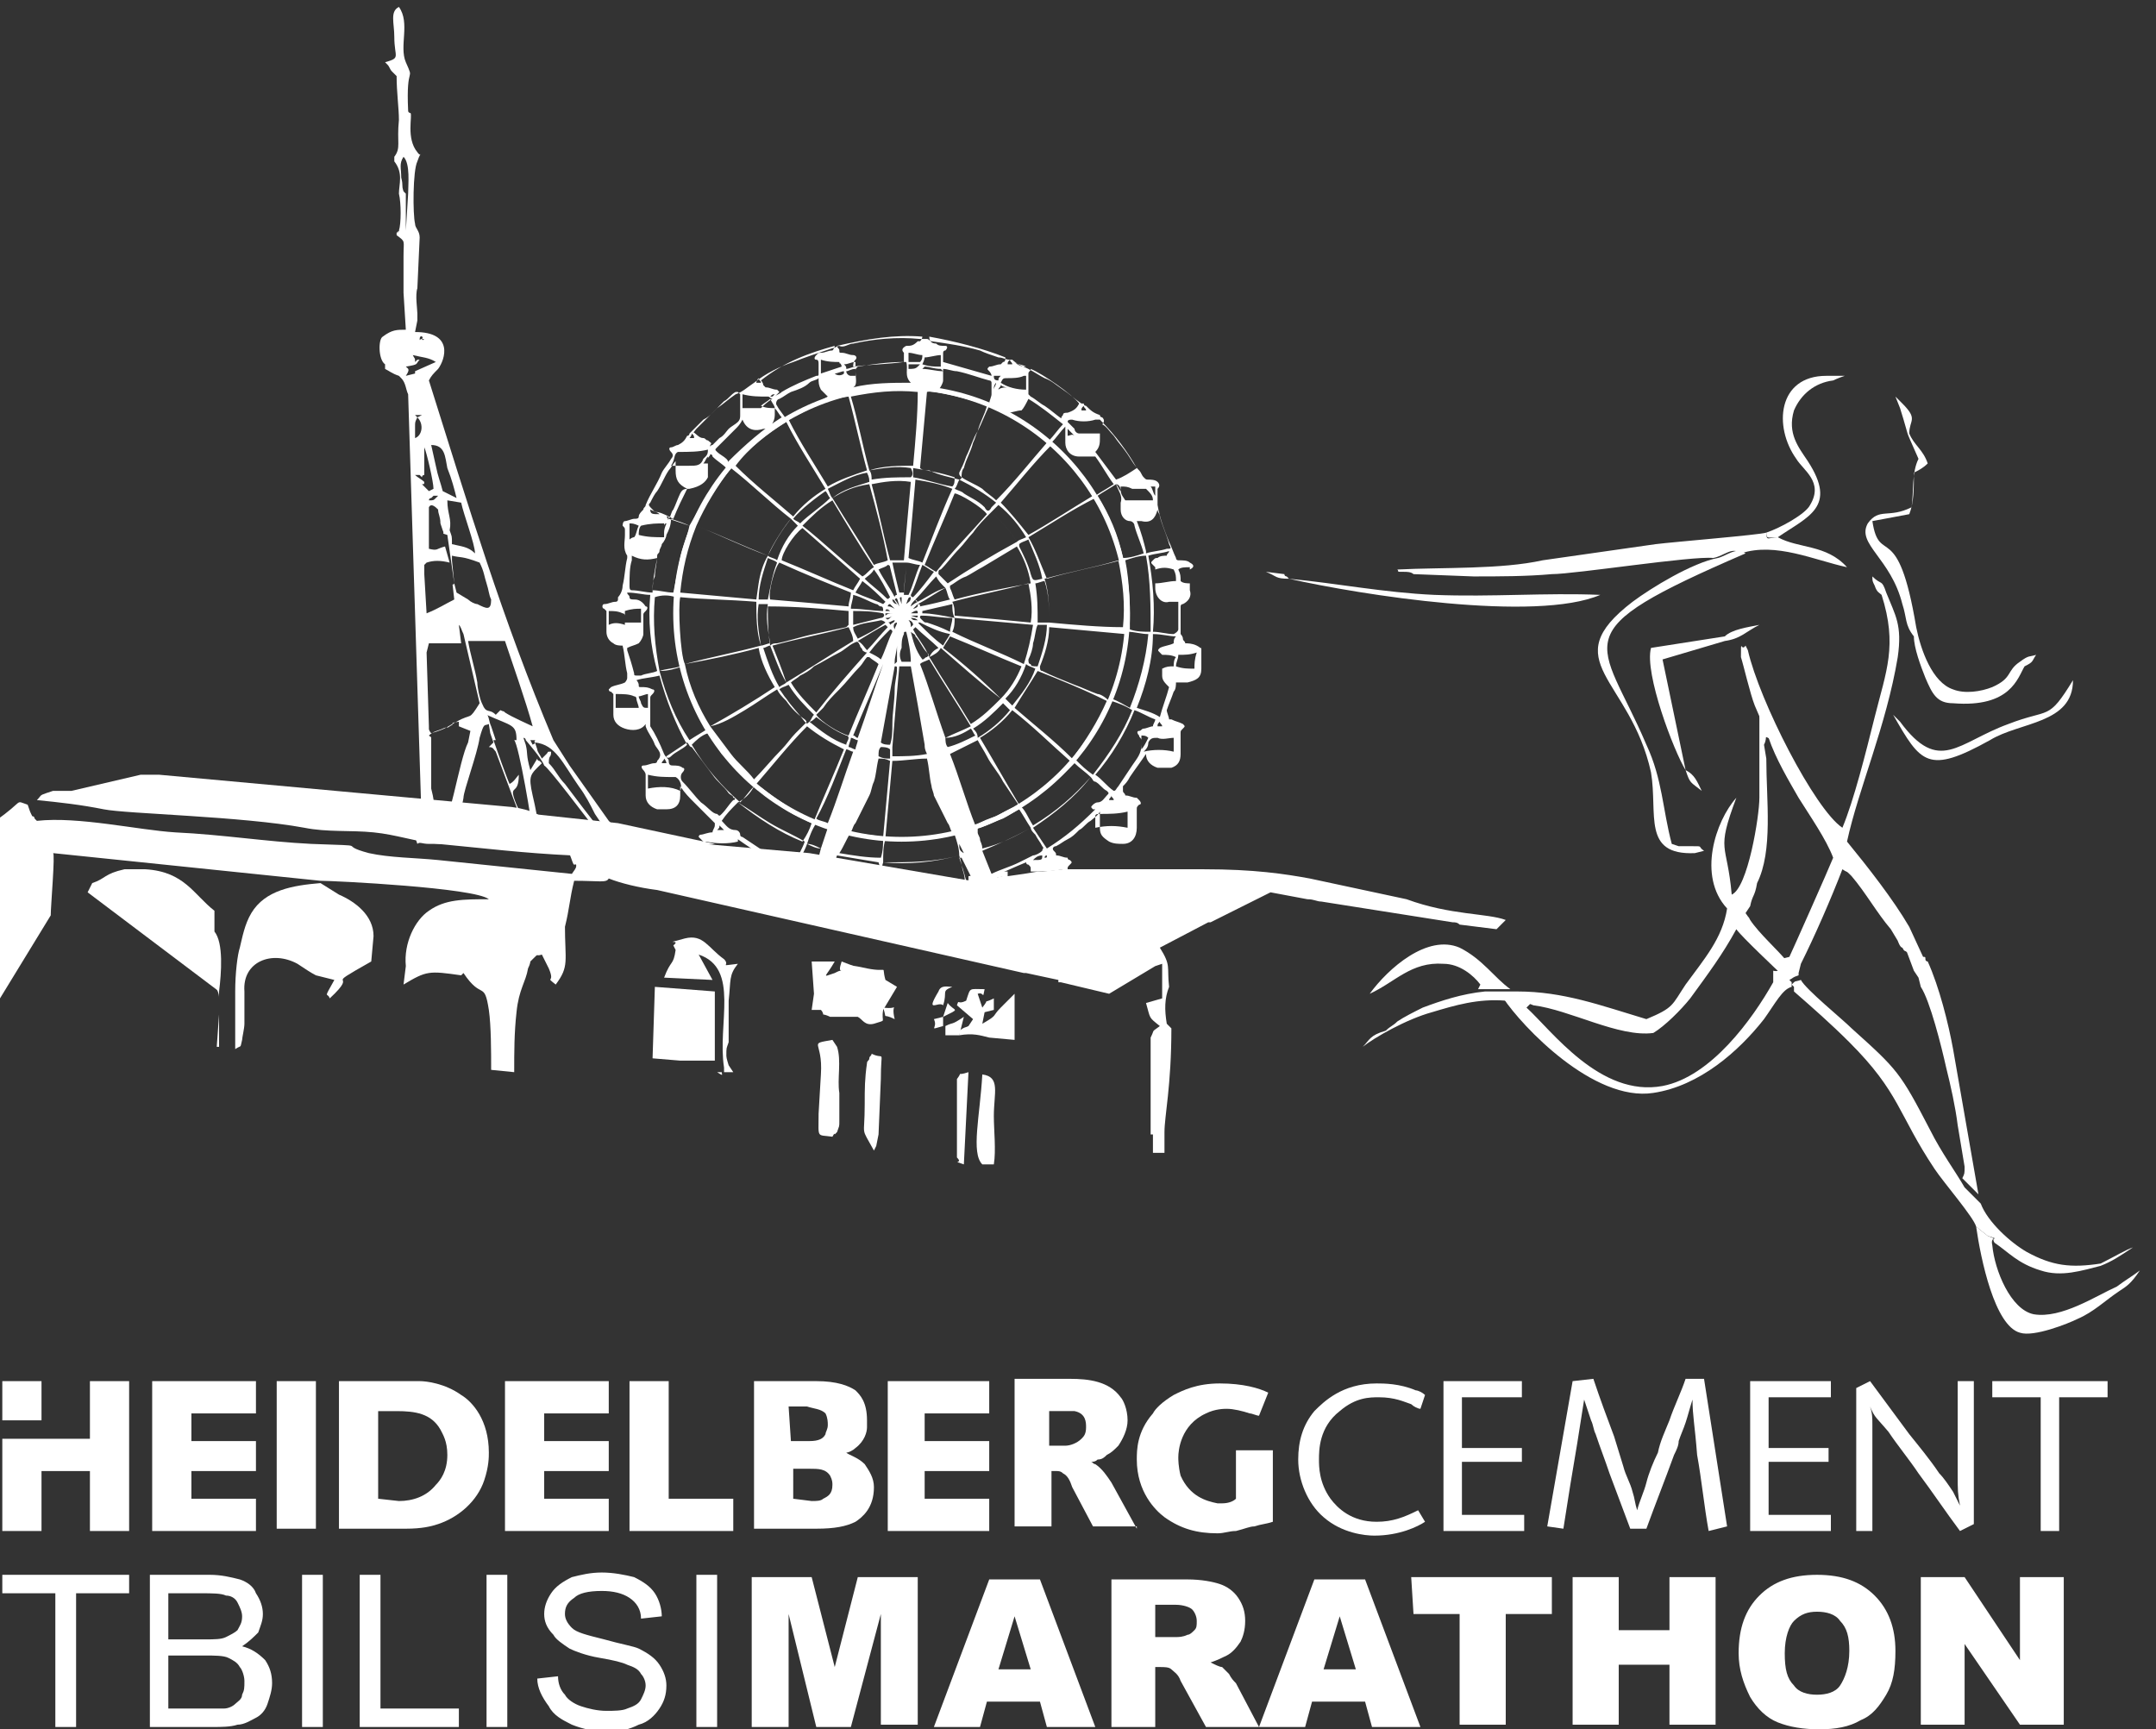 <?xml version="1.0" encoding="utf-8"?>
<!-- Generator: Adobe Illustrator 21.1.0, SVG Export Plug-In . SVG Version: 6.00 Build 0)  -->
<svg version="1.1" id="Isolation_Mode" xmlns="http://www.w3.org/2000/svg" xmlns:xlink="http://www.w3.org/1999/xlink" x="0px"
	 y="0px" viewBox="0 0 93.5 75" style="enable-background:new 0 0 93.5 75;" xml:space="preserve">
<rect x="0" y="0" width="93.5" height="75" fill="#333333" stroke="none"/>
<style type="text/css">
	.st0{fill:none;stroke:#FFFFFF;stroke-width:0.208;stroke-miterlimit:10;}
	.st1{fill:#FFFFFF;}
	.st2{fill:none;stroke:#0FA65C;stroke-width:0.346;stroke-miterlimit:10;}
	.st3{fill:none;}
	.st4{fill:#5E5E5E;}
</style>
<circle class="st0" cx="39.1" cy="26.6" r="9.8"/>
<path class="st1" d="M51.9,28c-0.2-0.1-0.4-0.1-0.5-0.1c0-0.1-0.1-0.1-0.1-0.2s-0.1-0.2-0.1-0.2c0-0.4,0-0.8,0-1.2
	c0,0,0-0.1,0.1-0.1c0.2-0.1,0.4-0.3,0.3-0.6c0-0.3,0-0.6,0-0.8v-0.1c0.2-0.1,0.2-0.2,0-0.3c-0.1-0.1-0.3-0.1-0.5-0.1
	c0,0-0.1,0-0.1-0.1c-0.1-0.2-0.2-0.5-0.3-0.7c-0.2-0.5-0.4-1-0.5-1.6v-0.1c0-0.2,0-0.3,0-0.5v-0.1c0.1-0.1,0.1-0.2,0-0.3
	c-0.1-0.1-0.3-0.1-0.4-0.1c-0.1,0-0.1,0-0.2-0.1c-0.1-0.1-0.1-0.2-0.2-0.3c-0.2-0.2-0.3-0.4-0.5-0.7c-0.2-0.3-0.4-0.5-0.6-0.8
	c-0.2-0.2-0.3-0.4-0.5-0.5c0.1-0.1,0.1-0.2,0-0.3c0,0-0.1,0-0.1-0.1c-0.3-0.1-0.4-0.2-0.6-0.4c0,0-0.1,0-0.1-0.1h-0.1
	c-0.3-0.2-0.5-0.4-0.8-0.6s-0.5-0.4-0.8-0.5c-0.2-0.1-0.5-0.3-0.7-0.4s-0.5-0.2-0.7-0.4c0,0,0,0-0.1,0c-0.2,0-0.3-0.1-0.5-0.1
	c-0.3-0.1-0.6-0.2-0.8-0.3c-0.7-0.2-1.4-0.3-2.1-0.4c-0.1,0-0.1-0.1-0.2-0.1h-0.1c-0.1,0-0.1,0-0.2,0c-1-0.1-2,0-2.9,0.2
	c-0.2,0-0.4,0.2-0.6,0.1l0,0c-0.1,0-0.2,0.1-0.3,0.1c-0.6,0.2-1.2,0.4-1.7,0.6c-0.6,0.2-1.2,0.5-1.7,0.9c-0.3,0.2-0.5,0.4-0.8,0.5
	c-0.3,0.2-0.5,0.4-0.8,0.6c-0.1,0.1-0.1,0.1-0.2,0.2c-0.1,0.1-0.2,0.2-0.4,0.3c-0.2,0.2-0.4,0.4-0.6,0.6c0,0,0,0.1-0.1,0.1
	c-0.1,0.2-0.2,0.3-0.4,0.4c-0.1,0-0.2,0.1-0.3,0.1s-0.1,0.1,0,0.2s0.1,0.2,0,0.3c-0.1,0.2-0.3,0.4-0.4,0.6c-0.2,0.5-0.5,0.9-0.7,1.4
	c0,0.1-0.1,0.1-0.1,0.2c-0.1,0.1-0.2,0.2-0.2,0.3c0,0.1-0.1,0.1-0.2,0.1c-0.1,0-0.3,0.1-0.4,0.1c-0.1,0-0.1,0.2-0.1,0.2
	c0.1,0.1,0.1,0.1,0.1,0.2s0,0.2,0,0.2c0,0.3-0.1,0.6,0.1,0.9c0,0,0,0,0,0.1c-0.1,0.4-0.1,0.8-0.2,1.2c0,0.2-0.1,0.4-0.2,0.5V26
	c0,0.1-0.1,0.1-0.1,0.1c-0.2,0-0.3,0.1-0.5,0.1c-0.1,0-0.1,0.2,0,0.2l0.1,0.1c0,0.3,0,0.6,0,0.9c0,0.2,0.1,0.4,0.3,0.5
	C26.7,28,26.9,28,27,28c0.1,0.4,0.1,0.8,0.2,1.2c0,0.1,0,0.1,0,0.2s-0.1,0.2-0.1,0.2c-0.2,0.1-0.4,0.1-0.6,0.2l-0.1,0.1
	c0,0,0,0.1,0.1,0.1l0.1,0.1c0,0.3,0,0.6,0,0.9s0.2,0.5,0.5,0.6s0.7,0.1,0.9-0.2v0.1c0.1,0.3,0.3,0.5,0.4,0.8
	c0.1,0.2,0.4,0.4,0.1,0.7c0,0.1-0.1,0.1-0.1,0.1c-0.2,0-0.3,0.1-0.5,0.1c-0.1,0-0.1,0.1,0,0.2c0,0,0.1,0.1,0.1,0.2
	c0,0.3,0,0.6,0,0.9c0,0.3,0.2,0.5,0.5,0.6c0.1,0,0.3,0,0.4,0c0.4,0,0.6-0.2,0.6-0.6c0-0.1,0-0.3,0-0.4c0.2,0.3,0.4,0.5,0.6,0.7
	c0.3,0.3,0.6,0.6,0.9,0.9v0.1c0,0.1-0.1,0.2-0.1,0.3c-0.2,0-0.4,0.1-0.5,0.1s-0.1,0.1-0.1,0.1l0.1,0.1l0.1,0.1c0,0.3,0,0.6,0,0.9
	c0,0.4,0.3,0.6,0.6,0.6c0.1,0,0.2,0,0.2,0c0.4,0,0.7-0.2,0.7-0.7c0-0.3,0-0.5,0-0.8v-0.1c0.7,0.5,1.5,1,2.3,1.3
	c0,0.1-0.1,0.1-0.1,0.2c0,0.2-0.1,0.2-0.2,0.2c-0.1,0-0.3,0.1-0.4,0.1c-0.1,0.1-0.1,0.2,0,0.2s0.1,0.1,0.1,0.2c0,0,0,0,0,0.1h0.1
	v-0.1c0.4,0.1,0.9,0.1,1.3,0v0.1h0.5c0.1-0.1,0.1-0.2,0.2-0.4c0.6,0.2,1.3,0.3,1.9,0.4h2.8c0.4,0,0.8-0.1,1.2-0.1v0.1h0.1
	c0,0,0-0.1,0.1-0.1l0.1,0.1h0.1c0-0.1-0.1-0.1-0.1-0.2c0.1,0,0.2-0.1,0.4-0.1l0.7,1.5l0.6,0.1l-0.6-2c0.5-0.2,0.9-0.4,1.4-0.6
	c0,0,0,0.1,0.1,0.1c0.1,0.1,0.1,0.1,0.1,0.2c0,0.3,0,0.5,0,0.8h1.6c0-0.3,0-0.5,0-0.8c0-0.1,0-0.1,0.1-0.2c0.1-0.1,0.1-0.1,0-0.2
	c0,0-0.1,0-0.1-0.1c-0.2,0-0.3-0.1-0.5-0.1c0-0.1,0-0.1-0.1-0.2c-0.1-0.1,0-0.2,0.1-0.2c0.2-0.1,0.3-0.2,0.5-0.3s0.3-0.2,0.5-0.4
	c0.2-0.1,0.3-0.3,0.5-0.4c0.1-0.1,0.3-0.2,0.4-0.4l0,0c0,0.2,0,0.5,0,0.7c0,0.3,0.1,0.4,0.4,0.6c0.2,0.1,0.4,0.1,0.6,0.1
	c0.4,0,0.6-0.3,0.6-0.7c0-0.3,0-0.5,0-0.8c0-0.1,0-0.1,0.1-0.2c0.1,0,0.1-0.1,0-0.2l-0.1-0.1c-0.2,0-0.3-0.1-0.5-0.1
	c0-0.1-0.1-0.1-0.1-0.2c0-0.1,0-0.1,0-0.2c0.1-0.1,0.2-0.2,0.3-0.4c0.2-0.3,0.5-0.7,0.7-1c0,0.3,0.2,0.5,0.5,0.6c0.2,0,0.4,0,0.6,0
	c0.3-0.1,0.4-0.3,0.4-0.6s0-0.6,0-0.9c0-0.1,0-0.1,0.1-0.2s0.1-0.1,0-0.2c-0.2-0.1-0.3-0.1-0.5-0.2h-0.1c0-0.1-0.1-0.3-0.1-0.4
	c0.1-0.3,0.2-0.5,0.3-0.8c0.1-0.1,0.1-0.3,0.1-0.4c0.2,0,0.4,0,0.5,0c0.4-0.1,0.6-0.2,0.6-0.6c0-0.3,0-0.6,0-0.9V28
	C52.1,28.2,52.1,28.1,51.9,28z M26.4,27.1c0-0.2,0-0.4,0-0.6c0.2,0,0.4,0,0.6,0.1c0,0,0.1,0,0.1,0.1s0,0.3,0,0.4
	C26.8,27,26.6,27,26.4,27.1z M51.6,24.6c0,0.2,0,0.4,0,0.7c-0.1,0-0.3,0-0.4-0.1c0-0.2,0-0.3-0.1-0.5C51.2,24.6,51.4,24.6,51.6,24.6
	z M50.9,24.7L50.9,24.7C51,24.9,51,25,51,25.2c-0.3,0-0.6,0.1-0.9,0.1c0-0.2,0-0.4,0-0.6C50.4,24.6,50.6,24.6,50.9,24.7z M50.2,22.1
	c0,0.1,0.1,0.2,0.1,0.3c0.1,0.4,0.3,0.8,0.4,1.2c0.1,0.2,0.1,0.2-0.1,0.2c-0.3,0.1-0.6,0.1-0.9,0.2v-0.1c-0.1-0.4-0.2-0.8-0.4-1.3
	c0.1,0,0.2,0,0.2,0C49.9,22.7,50.1,22.5,50.2,22.1z M28.9,22.4c0.1,0,0.1,0,0.1,0.1c-0.1,0.2-0.2,0.4-0.2,0.6l0,0c0-0.1,0-0.2,0-0.3
	c0,0,0-0.1,0.1-0.1C29,22.6,29,22.5,28.9,22.4z M28.9,23.2c0.1-0.2,0.2-0.4,0.2-0.7c0.3,0.1,0.6,0.2,0.8,0.3
	c-0.1,0.5-0.3,0.9-0.4,1.4c-0.1,0.5-0.2,1-0.3,1.5c-0.3,0-0.6-0.1-0.9-0.1c0-0.2,0-0.4,0.1-0.6c0-0.3,0.1-0.6,0.1-0.9
	c0-0.1,0.1-0.1,0.1-0.2s0.1-0.2,0.1-0.3C28.8,23.5,28.9,23.3,28.9,23.2z M30.7,20.7c0-0.1,0-0.1,0-0.2c0-0.2,0-0.4,0-0.6
	c0-0.1,0.1-0.1,0.1-0.2c0,0,0.1,0,0.1,0.1c0.2,0.2,0.4,0.3,0.6,0.5c-0.6,0.8-1.1,1.6-1.6,2.5c-0.3-0.1-0.6-0.2-0.9-0.3
	c0.1-0.1,0.1-0.3,0.2-0.4c0.1-0.2,0.2-0.5,0.3-0.7s0.2-0.2,0.4-0.2C30.4,21.1,30.6,20.9,30.7,20.7z M30.5,20.1
	c0.1-0.1,0.1-0.2,0.2-0.3c0,0.1,0,0.2,0,0.3C30.7,20.1,30.6,20.1,30.5,20.1z M36.8,17.2c0.3,1.1,0.5,2.1,0.8,3.2
	c-0.6,0.2-1.2,0.4-1.7,0.7c-0.6-1-1.2-1.9-1.7-2.9C35,17.8,35.8,17.3,36.8,17.2z M36.2,16.2c0.1,0,0.3-0.1,0.4-0.1v0.1
	C36.5,16.3,36.3,16.3,36.2,16.2C36.2,16.3,36.2,16.2,36.2,16.2z M37.1,16.1c0-0.1,0-0.1,0.1-0.2c0.6-0.1,1.3-0.2,2-0.2h0.1
	c0.1,0.3-0.1,0.6,0.2,0.9c-0.8,0-1.7,0-2.5,0.2C37.2,16.7,37.1,16.4,37.1,16.1z M40.9,16c0.2,0,0.4,0.1,0.6,0.1
	c0.5,0.1,1,0.3,1.4,0.4c0.1,0,0.1,0.1,0.1,0.1c0,0.2,0,0.3,0,0.5c0,0.1-0.1,0.3-0.1,0.4c-0.7-0.3-1.5-0.5-2.2-0.6
	c0.1-0.1,0.2-0.3,0.2-0.4C40.9,16.3,40.9,16.1,40.9,16z M43.3,16.5c-0.2,0-0.2-0.1-0.2-0.2c0.1,0,0.2,0,0.3,0
	C43.3,16.4,43.3,16.4,43.3,16.5z M43.7,16.8L43.7,16.8c-0.1,0-0.3,0-0.4,0.1c0-0.1,0.1-0.1,0.1-0.2C43.4,16.7,43.5,16.8,43.7,16.8z
	 M43.2,16.6c0,0.1-0.1,0.2-0.1,0.3l0,0C43.1,16.8,43.1,16.7,43.2,16.6L43.2,16.6z M45.4,19.2c-0.7,0.8-1.4,1.7-2.2,2.5
	c-0.2-0.2-0.4-0.3-0.6-0.5c-0.3-0.2-0.6-0.3-0.9-0.5c-0.1-0.1-0.1-0.1-0.1-0.2c0.1-0.2,0.2-0.4,0.3-0.7c0.2-0.4,0.3-0.8,0.5-1.1
	c0.2-0.4,0.3-0.7,0.5-1.1l0,0C43.3,17.7,44.8,18.6,45.4,19.2z M46.8,19.8c0.2,0,0.4,0,0.7,0c0.3,0.4,0.5,0.8,0.8,1.2
	c-0.3,0.2-0.5,0.3-0.8,0.5c-0.5-0.8-1.2-1.6-1.9-2.3c0.2-0.2,0.4-0.5,0.6-0.7c0,0.1,0,0.1,0,0.2c0,0.2,0,0.3,0,0.5
	C46.2,19.5,46.4,19.8,46.8,19.8z M46.3,18.9c0-0.1,0-0.2,0-0.3c0.1,0.1,0.2,0.2,0.3,0.3C46.5,18.8,46.4,18.9,46.3,18.9z M48.6,21.8
	c0,0.1,0,0.2,0,0.3c0,0.3,0.2,0.5,0.4,0.5c0.1,0,0.2,0.1,0.2,0.2c0.1,0.4,0.3,0.8,0.4,1.2c-0.3,0.1-0.6,0.2-0.9,0.2
	c-0.2-1-0.6-1.9-1.1-2.7c0.3-0.2,0.5-0.3,0.8-0.5C48.5,21.3,48.7,21.5,48.6,21.8z M48.4,21C48.4,21,48.5,21,48.4,21
	c0.1,0,0.2,0.1,0.2,0.3C48.5,21.2,48.5,21.1,48.4,21z M42.3,35.8c-0.4-1-0.7-2.1-1.1-3.1c0.4-0.2,0.8-0.4,1.2-0.6
	c0.1,0.2,0.3,0.5,0.4,0.7c0.2,0.4,0.5,0.7,0.7,1.1c0.2,0.3,0.4,0.6,0.6,0.9c0.1,0.1,0,0.2-0.1,0.2c-0.3,0.1-0.6,0.3-0.8,0.4
	C42.9,35.5,42.6,35.6,42.3,35.8L42.3,35.8z M38.6,26.5c-0.1,0-0.1,0-0.2,0C38.4,26.4,38.5,26.4,38.6,26.5L38.6,26.5z M38.7,26.6
	c-0.1,0-0.2,0-0.3,0.1v-0.1C38.5,26.6,38.6,26.6,38.7,26.6L38.7,26.6z M38.5,26.3c0,0,0-0.1,0.1-0.1c0.1,0.1,0.1,0.1,0.2,0.2l0,0
	C38.6,26.3,38.6,26.3,38.5,26.3z M38.7,26C38.6,26,38.7,26,38.7,26c0.1,0,0.1,0.1,0.2,0.2l0,0C38.8,26.2,38.7,26.1,38.7,26z
	 M38.8,26c0.1-0.1,0.1-0.1,0.2,0.3C38.9,26.1,38.8,26,38.8,26z M38.7,24.4c0.2,0,0.4,0,0.6,0c0,0.5-0.1,0.9-0.1,1.3
	c-0.1,0-0.1,0-0.2,0C38.9,25.3,38.8,24.9,38.7,24.4z M39.1,25.9c0,0.1,0,0.2,0,0.3C39,25.9,39,25.9,39.1,25.9z M39.1,28.1
	c0-0.2,0-0.4,0.1-0.6c0-0.1,0-0.1,0.1-0.1c0.1,0.4,0.2,0.9,0.2,1.3c-0.2,0-0.3,0-0.4,0C39,28.5,39,28.3,39.1,28.1z M39.6,26.4
	L39.6,26.4c0.1-0.1,0.1-0.1,0.2-0.2v0.1C39.7,26.4,39.6,26.4,39.6,26.4z M39.8,26.6c-0.1,0-0.2,0-0.3,0
	C39.8,26.4,39.8,26.5,39.8,26.6z M39.5,26.3L39.5,26.3c0-0.1,0.1-0.2,0.2-0.3c0,0,0,0.1,0.1,0.1C39.6,26.2,39.5,26.3,39.5,26.3z
	 M39.3,26.2c0.1-0.3,0.1-0.3,0.2-0.3C39.5,26.1,39.4,26.1,39.3,26.2z M39.4,26.9L39.4,26.9c0.1,0,0.2,0.1,0.2,0.2l-0.1,0.1
	C39.5,27.1,39.5,27,39.4,26.9z M39.5,26.8c0.1,0,0.2,0,0.3,0.1l0,0C39.6,26.9,39.6,26.9,39.5,26.8z M39.5,26.7c0.1,0,0.2,0,0.3,0
	C39.8,26.8,39.8,26.8,39.5,26.7z M39.9,27c0.4,0.2,0.8,0.4,1.3,0.5c-0.1,0.2-0.2,0.3-0.3,0.5c-0.4-0.3-0.7-0.6-1-0.9
	C39.8,27,39.8,27,39.9,27z M40.2,27c-0.1,0-0.1,0-0.2-0.1l-0.1-0.1c0-0.1,0-0.1,0.1-0.1c0.4,0,0.8,0.1,1.3,0.1
	c0,0.2-0.1,0.4-0.1,0.6C40.8,27.2,40.5,27.1,40.2,27z M40,26.6c0-0.1,0-0.1,0-0.1c0.4-0.1,0.9-0.2,1.3-0.3c0,0.2,0,0.4,0.1,0.6
	C40.9,26.7,40.4,26.6,40,26.6z M39.9,26.3c0-0.1,0-0.1-0.1-0.1c0.4-0.2,0.8-0.5,1.2-0.7c0.1,0.2,0.1,0.4,0.2,0.5
	C40.8,26.1,40.4,26.2,39.9,26.3z M39.8,26.1L39.7,26c0.3-0.3,0.6-0.7,0.9-1c0.1,0.2,0.2,0.3,0.4,0.5C40.6,25.6,40.2,25.9,39.8,26.1z
	 M39.6,25.9c0,0-0.1,0-0.1-0.1c0.2-0.4,0.3-0.8,0.5-1.3c0.2,0.1,0.3,0.2,0.5,0.3C40.2,25.2,39.9,25.6,39.6,25.9z M39.4,25.8
	c-0.1,0-0.1,0-0.2,0c0-0.4,0.1-0.9,0.1-1.4c0.2,0,0.4,0.1,0.6,0.1C39.7,24.9,39.6,25.4,39.4,25.8z M39.2,24.3c-0.2,0-0.4,0-0.6,0
	c-0.3-1.1-0.5-2.2-0.8-3.3c0.5-0.1,1.1-0.2,1.7-0.1C39.4,22,39.3,23.1,39.2,24.3z M38.6,24.6c0.1,0.4,0.2,0.8,0.3,1.2
	c0,0-0.1,0-0.1,0.1c-0.2-0.4-0.5-0.8-0.7-1.2c0.2-0.1,0.3-0.1,0.4-0.2C38.5,24.5,38.6,24.5,38.6,24.6z M38.6,25.9
	c-0.1,0.1-0.1,0.1-0.2,0c-0.3-0.3-0.6-0.5-0.9-0.8c0.1-0.1,0.3-0.2,0.4-0.4C38.2,25.1,38.4,25.5,38.6,25.9z M38.4,26.1l-0.1,0.1
	c-0.4-0.2-0.8-0.3-1.2-0.5c0.1-0.2,0.2-0.3,0.3-0.5C37.8,25.5,38.1,25.8,38.4,26.1z M38,26.2c0.1,0,0.1,0.1,0.2,0.1
	c0.1,0,0.1,0.1,0.1,0.2c-0.4,0-0.9-0.1-1.4-0.1c0-0.2,0.1-0.4,0.1-0.6C37.4,25.9,37.7,26.1,38,26.2z M38.3,26.6
	c0.1,0.1,0,0.2-0.1,0.2c-0.4,0.1-0.8,0.2-1.2,0.3c0-0.2,0-0.4,0-0.6C37.4,26.5,37.8,26.5,38.3,26.6z M38.2,26.9c0,0,0.1,0,0.2,0.1
	c-0.4,0.3-0.8,0.5-1.2,0.7c-0.1-0.2-0.2-0.3-0.2-0.5C37.4,27,37.8,27,38.2,26.9z M38.4,27.1l0.1,0.1c-0.3,0.3-0.6,0.7-0.9,1
	c-0.1-0.1-0.2-0.3-0.4-0.4C37.7,27.5,38,27.3,38.4,27.1z M38.4,26.8c0.1,0,0.2,0,0.3-0.1C38.5,26.9,38.5,26.9,38.4,26.8z M38.8,26.9
	L38.8,26.9c0,0.1-0.1,0.1-0.2,0.2c0,0,0-0.1-0.1-0.1C38.6,27,38.7,26.9,38.8,26.9z M38.9,27c0,0.1-0.1,0.2-0.1,0.3l0,0
	C38.7,27.1,38.8,27,38.9,27z M38.9,28L38.9,28c0,0.2,0,0.5,0,0.7c0,0,0,0-0.1,0.1v-0.1C38.8,28.5,38.9,28.2,38.9,28z M39,28.9
	c0.2,0,0.3,0,0.5,0c0.2,1.1,0.4,2.2,0.6,3.4c-0.5,0.1-0.9,0.1-1.4,0.1C38.8,31.2,38.9,30,39,28.9z M39.5,27.4L39.5,27.4
	c0.1,0.1,0.2,0.1,0.2,0.2c0.2,0.2,0.3,0.5,0.5,0.7c0.1,0.1,0.1,0.1,0,0.2c-0.1,0-0.1,0.1-0.2,0.1C39.7,28.2,39.6,27.8,39.5,27.4z
	 M39.6,27.3l0.1-0.1c0.3,0.3,0.7,0.6,1,0.9c-0.2,0.1-0.3,0.2-0.4,0.4C40.1,28,39.8,27.7,39.6,27.3z M40.8,28.1
	c0.8,0.7,1.7,1.5,2.6,2.2c-0.4,0.4-0.8,0.8-1.3,1.1c-0.6-1-1.2-1.9-1.8-2.9C40.5,28.4,40.7,28.3,40.8,28.1z M40.9,28.1
	c0.1-0.2,0.2-0.3,0.3-0.5c1,0.4,2.1,0.9,3.1,1.3c-0.2,0.5-0.5,1-0.9,1.4C42.6,29.5,41.8,28.8,40.9,28.1z M41.3,27.4
	c0.1-0.2,0.1-0.4,0.1-0.6c1.1,0.1,2.3,0.2,3.4,0.3c-0.1,0.6-0.2,1.1-0.4,1.7C43.4,28.3,42.3,27.9,41.3,27.4z M41.4,26.7
	c0-0.2,0-0.4-0.1-0.6c1.1-0.3,2.2-0.5,3.3-0.8c0.1,0.5,0.2,1.1,0.1,1.7C43.7,26.9,42.6,26.8,41.4,26.7z M41.4,26
	c-0.1-0.2-0.1-0.3-0.2-0.5v-0.1c0.2-0.1,0.4-0.3,0.7-0.4c0.2-0.1,0.5-0.3,0.7-0.4c0.5-0.3,1-0.6,1.5-0.9c0.3,0.5,0.5,1,0.6,1.6
	C43.6,25.5,42.5,25.7,41.4,26z M41.1,25.3c-0.1-0.1-0.2-0.2-0.4-0.4v-0.1c0,0,0-0.1,0.1-0.1c0.3-0.3,0.5-0.6,0.8-0.9
	c0.2-0.2,0.4-0.5,0.6-0.7c0.2-0.3,0.5-0.6,0.8-0.9c0.4,0.4,0.8,0.8,1.1,1.3C43,24.1,42,24.7,41.1,25.3z M40.6,24.8
	c-0.2-0.1-0.3-0.2-0.5-0.3c0.4-1,0.9-2.1,1.3-3.1c0.2,0,1.2,0.6,1.4,0.9C42.1,23.1,41.3,23.9,40.6,24.8z M40,24.4
	c-0.2-0.1-0.4-0.1-0.6-0.2c0.1-1.1,0.2-2.2,0.3-3.4c0.6,0.1,1.1,0.2,1.6,0.4C40.8,22.3,40.4,23.4,40,24.4z M39.5,20.7
	c-0.6,0-1.1,0-1.7,0.1c0-0.1,0-0.3-0.1-0.4c0.6-0.1,1.2-0.2,1.8-0.1C39.6,20.5,39.6,20.6,39.5,20.7z M38.5,24.3
	c-0.2,0.1-0.4,0.1-0.6,0.2c-0.6-1-1.2-1.9-1.8-2.9c0.5-0.3,0.9-0.5,1.6-0.6C38,22.1,38.3,23.2,38.5,24.3z M37.9,24.6
	c-0.2,0.1-0.3,0.3-0.5,0.4c-0.9-0.7-1.7-1.5-2.6-2.2c0.4-0.4,0.8-0.8,1.3-1.1C36.7,22.7,37.3,23.7,37.9,24.6z M37.3,25.1
	c-0.1,0.2-0.2,0.3-0.3,0.5c-1-0.4-2.1-0.9-3.1-1.3c0-0.3,0.5-1.1,0.9-1.4C35.6,23.6,36.5,24.4,37.3,25.1z M36.9,25.7
	c0,0.2-0.1,0.4-0.1,0.6c-1.1-0.1-2.2-0.2-3.4-0.3c-0.1-0.3,0.2-1.4,0.4-1.6C34.9,24.9,35.9,25.3,36.9,25.7z M36.8,26.5
	c0,0.2,0,0.4,0,0.6l-0.1,0.1c-0.5,0.1-0.9,0.2-1.4,0.3c-0.5,0.1-1.1,0.3-1.6,0.4c-0.1,0-0.2,0-0.3,0.1c-0.1-0.6-0.1-1.1-0.1-1.7
	C34.5,26.3,35.7,26.4,36.8,26.5z M33.4,27.9c-0.1,0-0.3,0.1-0.4,0.1c-0.1-0.6-0.2-1.2-0.1-1.8c0.1,0,0.3,0,0.4,0
	C33.2,26.8,33.3,27.3,33.4,27.9z M33.4,28c0.2,0.5,0.4,1.1,0.7,1.6c-0.1,0.1-0.2,0.1-0.3,0.2c-0.3-0.5-0.5-1.1-0.7-1.7
	C33.2,28.1,33.3,28,33.4,28z M33.5,28c1.1-0.3,2.2-0.5,3.3-0.8c0.1,0.2,0.2,0.4,0.2,0.6c-1,0.6-1.9,1.2-2.9,1.8
	C33.9,29,33.7,28.5,33.5,28z M34.7,29.3c0.2-0.1,0.4-0.2,0.6-0.4c0.4-0.2,0.7-0.4,1.1-0.6c0.2-0.1,0.4-0.3,0.6-0.4
	c0.2-0.1,0.2-0.1,0.3,0.1c0,0.1,0.1,0.1,0.1,0.2c0,0,0.1,0.1,0.2,0.1c-0.8,0.9-1.5,1.7-2.2,2.6c-0.4-0.4-0.8-0.8-1.1-1.3
	C34.4,29.5,34.6,29.4,34.7,29.3z M35.7,30.7c0.2-0.3,0.4-0.5,0.7-0.8s0.6-0.7,0.9-1c0.1-0.1,0.2-0.3,0.3-0.4h0.1
	c0.1,0.1,0.3,0.2,0.4,0.3c-0.4,1-0.9,2.1-1.3,3.1c-0.4-0.1-1.2-0.6-1.4-0.9C35.5,30.9,35.6,30.8,35.7,30.7z M37.7,28.3
	c0.3-0.4,0.6-0.7,0.9-1c0.1,0,0.1,0.1,0.1,0.1c-0.2,0.4-0.3,0.8-0.5,1.2C38.1,28.5,37.9,28.4,37.7,28.3z M38.8,28.9
	c0.1,0,0.1,0,0.1,0.1c0,0.3-0.1,0.6-0.1,0.9c0,0.5-0.1,1-0.1,1.5c0,0.3,0,0.6-0.1,0.9c-0.1,0-0.3,0-0.4-0.1
	C38.4,31.1,38.6,30,38.8,28.9z M38.7,32.4c0.5,0,0.9,0,1.4-0.1c0,0.1,0,0.2,0.1,0.4c-0.5,0.1-1,0.1-1.5,0.1
	C38.7,32.7,38.7,32.6,38.7,32.4z M39.9,28.8c0.1-0.1,0.2-0.1,0.4-0.2c0.6,1,1.2,1.9,1.8,2.9c-0.4,0.2-0.7,0.3-1.1,0.5
	C40.6,30.9,40.3,29.8,39.9,28.8z M42.1,31.6c0.1,0.1,0.1,0.2,0.2,0.3c-0.4,0.2-0.8,0.4-1.2,0.5C41,32.3,41,32.1,41,32
	C41.4,32,41.8,31.8,42.1,31.6z M42.2,31.6c0.5-0.3,0.9-0.7,1.3-1.1c0.1,0.1,0.2,0.2,0.3,0.3c-0.4,0.5-0.9,0.9-1.4,1.2
	C42.4,31.8,42.3,31.7,42.2,31.6z M43.6,30.3c0.4-0.4,0.7-0.9,0.9-1.5c0.1,0.1,0.2,0.1,0.4,0.2c-0.2,0.6-0.6,1.1-1,1.6
	C43.8,30.5,43.7,30.4,43.6,30.3z M44.7,28.8c-0.1,0-0.1-0.1-0.1-0.2c0.1-0.2,0.2-0.5,0.2-0.7c0.1-0.3,0.1-0.6,0.2-0.8
	c0.1,0,0.2,0,0.4,0c0,0.6-0.2,1.2-0.4,1.8C44.8,28.9,44.7,28.9,44.7,28.8z M45,27c0-0.6,0-1.1-0.1-1.7c0.1,0,0.3-0.1,0.4-0.1
	c0.2,0.6,0.2,1.2,0.2,1.8C45.2,27,45.1,27,45,27z M44.6,23.3c1-0.6,1.9-1.2,2.9-1.7c0.5,0.9,0.9,1.7,1.1,2.7
	c-1.1,0.3-2.2,0.5-3.2,0.8C45.1,24.4,44.9,23.8,44.6,23.3z M45.2,25.1L45.2,25.1c-0.4,0.1-0.4,0.1-0.5-0.2c-0.1-0.4-0.3-0.8-0.5-1.2
	v-0.1c0.1-0.1,0.2-0.1,0.4-0.2C44.8,23.9,45.1,24.5,45.2,25.1z M44.1,23.5c-0.3-0.5-0.7-0.9-1.1-1.3c0.1-0.1,0.2-0.2,0.3-0.3
	c0.5,0.4,0.9,0.9,1.2,1.4C44.3,23.4,44.2,23.4,44.1,23.5z M43,22c-0.1,0.2-0.2,0.2-0.3,0c-0.3-0.3-0.6-0.4-0.9-0.6
	c-0.1-0.1-0.2-0.1-0.4-0.2c0.1-0.1,0.1-0.2,0.2-0.4c0.6,0.3,1.1,0.6,1.6,1C43.1,21.9,43.1,21.9,43,22z M41.3,21.1
	c-0.6-0.1-1.1-0.3-1.7-0.4c0-0.1,0-0.2,0-0.4c0.6,0.1,1.2,0.2,1.8,0.4C41.4,20.9,41.4,21,41.3,21.1z M39.6,20.2
	c-0.6,0-1.3,0-1.9,0.2c-0.3-1.1-0.5-2.2-0.8-3.2c1-0.2,1.9-0.3,2.9-0.2C39.8,18,39.7,19.1,39.6,20.2z M37.7,20.9
	c-0.6,0.2-1.1,0.3-1.6,0.7c-0.1-0.1-0.1-0.2-0.2-0.4c0.6-0.3,1.1-0.6,1.7-0.7C37.7,20.7,37.7,20.8,37.7,20.9z M36,21.6
	c-0.4,0.4-0.9,0.7-1.3,1.1c-0.1-0.1-0.2-0.1-0.3-0.2c0.3-0.4,1.1-1,1.4-1.2C35.9,21.4,35.9,21.5,36,21.6z M34.6,22.8
	c-0.4,0.4-0.7,0.9-0.9,1.5c-0.1-0.1-0.3-0.1-0.4-0.2c0.2-0.5,0.8-1.4,1-1.6C34.4,22.6,34.5,22.7,34.6,22.8z M33.7,24.4
	c-0.2,0.5-0.3,1.1-0.4,1.6c-0.1,0-0.3,0-0.4,0c0-0.6,0.2-1.2,0.4-1.8C33.5,24.3,33.6,24.3,33.7,24.4z M32.8,26
	c-1.1-0.1-2.2-0.2-3.3-0.3c0.1-1,0.3-1.9,0.7-2.9c1,0.4,2,0.9,3.1,1.3C32.9,24.8,32.9,25.4,32.8,26z M32.8,26.1c0,0.6,0,1.3,0.2,1.9
	c-1.1,0.3-2.2,0.5-3.3,0.8c-0.2-0.4-0.3-2.5-0.2-2.9C30.5,26,31.6,26,32.8,26.1z M32.9,28.1c0.1,0.6,0.4,1.2,0.7,1.7
	c-0.9,0.6-1.9,1.2-2.8,1.7c-0.5-0.8-0.9-1.7-1.1-2.7C30.8,28.6,31.8,28.4,32.9,28.1z M32.3,30.8c0.5-0.3,0.9-0.6,1.4-0.9
	c0.1,0.2,0.2,0.3,0.4,0.5c0.2,0.3,0.5,0.6,0.8,0.8c0.1,0.1,0.1,0.1,0,0.2s-0.3,0.3-0.4,0.4c-0.2,0.2-0.4,0.5-0.6,0.7
	c-0.4,0.4-0.8,0.9-1.2,1.3c-0.3-0.4-0.7-0.7-1-1.1c-0.3-0.4-0.6-0.8-0.9-1.2C31.3,31.4,31.8,31.1,32.3,30.8z M34.1,30.3
	c-0.1-0.1-0.2-0.3-0.3-0.4c0.1-0.1,0.2-0.1,0.4-0.2c0.3,0.5,0.7,0.9,1.1,1.3c-0.1,0.1-0.1,0.2-0.2,0.3c-0.1,0.1-0.1,0.1-0.2,0
	C34.6,30.9,34.3,30.6,34.1,30.3z M35.4,31.1c0.4,0.3,0.8,0.6,1.3,0.8c0.1,0,0.1,0.1,0.1,0.1c0,0.1-0.1,0.2-0.1,0.3
	c-0.6-0.2-1.1-0.6-1.6-1C35.2,31.3,35.3,31.2,35.4,31.1z M36.9,32c0.1,0,0.2,0.1,0.3,0.1c0,0.1-0.1,0.3-0.1,0.4
	c-0.1,0-0.2-0.1-0.3-0.1C36.8,32.3,36.9,32.1,36.9,32z M37,31.9c0.4-1,0.9-2.1,1.3-3.1l0,0c-0.4,1.1-0.7,2.1-1.1,3.2
	C37.1,32,37.1,31.9,37,31.9z M38.2,32.4c0.1,0,0.3,0,0.4,0.1c0,0.1,0,0.3,0,0.4c-0.2,0-0.3,0-0.5-0.1C38.1,32.6,38.1,32.5,38.2,32.4
	z M38.7,33c0.5,0,1-0.1,1.5-0.1c0.1,0.4,0.1,0.8,0.2,1.2c0,0.1,0.1,0.3,0.1,0.4c0.2,0.4,0.4,0.8,0.6,1.2c0.1,0.1,0.1,0.3,0.2,0.4
	c-1,0.2-1.9,0.3-2.9,0.2C38.5,35.2,38.6,34.1,38.7,33z M42.5,32c0.5-0.3,1-0.7,1.4-1.2c0.9,0.7,1.7,1.5,2.5,2.2
	c-0.4,0.5-1.5,1.5-2.2,1.9C43.6,33.9,43.1,33,42.5,32z M44,30.7c0.3-0.5,0.7-1.1,1-1.6c1,0.4,2,0.8,3,1.3c-0.4,0.9-0.9,1.7-1.5,2.5
	C45.7,32.1,44.8,31.4,44,30.7z M47.6,30.1c-0.3-0.1-0.7-0.3-1-0.4c-0.5-0.2-1-0.4-1.4-0.6c-0.1,0-0.1-0.1-0.1-0.2
	c0.2-0.5,0.4-1.1,0.4-1.7l0,0c1.1,0.1,2.2,0.2,3.3,0.3c-0.1,1-0.3,1.9-0.7,2.9C47.9,30.2,47.7,30.1,47.6,30.1z M45.5,27
	c0-0.6,0-1.3-0.2-1.9c1.1-0.3,2.2-0.5,3.2-0.8c0.2,1,0.3,1.9,0.2,2.9C47.7,27.2,46.6,27.1,45.5,27z M47.4,21.5
	c-1,0.6-1.9,1.2-2.8,1.7c-0.4-0.5-0.8-1-1.2-1.4c0.7-0.8,1.4-1.7,2.2-2.5C46.2,19.9,46.9,20.6,47.4,21.5z M42.8,17.6
	c-0.1,0.4-0.3,0.7-0.4,1.1c-0.1,0.2-0.1,0.3-0.2,0.5c-0.1,0.4-0.3,0.7-0.4,1.1c-0.1,0.1-0.1,0.3-0.1,0.4s-0.1,0.1-0.1,0.1
	c-0.4-0.1-0.9-0.2-1.3-0.4c-0.1,0-0.3,0-0.4-0.1c0.1-1.1,0.2-2.2,0.3-3.3C40.4,16.9,42.1,17.3,42.8,17.6z M39.4,16
	c0-0.1,0-0.1,0-0.2c0.2,0,0.3,0,0.5,0l0,0l-0.1,0.1C39.7,16,39.6,16,39.4,16z M39.9,15.7c-0.2,0-0.4,0-0.5,0c0-0.1,0-0.2,0-0.4
	c0.2,0,0.4,0.1,0.6,0.1C40,15.5,40,15.6,39.9,15.7z M36.9,16.3c-0.1,0-0.2-0.1-0.2-0.2c0.1,0,0.2-0.1,0.4-0.1c0,0.1,0,0.2,0,0.3
	C37,16.3,36.9,16.3,36.9,16.3z M37.1,15.9c-0.1,0-0.3,0.1-0.4,0.1c0-0.1,0-0.1-0.1-0.2c0.2,0,0.3-0.1,0.5-0.1
	C37.1,15.7,37.1,15.8,37.1,15.9z M34.1,18.2c-0.1-0.2-0.3-0.4-0.4-0.6c-0.1-0.1,0-0.3,0.1-0.3c0.2-0.1,0.3-0.2,0.5-0.3
	c0.3-0.1,0.6-0.2,0.8-0.4c0.1-0.1,0.3-0.1,0.4-0.2c0,0.2,0,0.3,0.1,0.5c0.1,0.1,0.2,0.2,0.3,0.3C35.4,17.5,34.7,17.8,34.1,18.2z
	 M35.8,21.2c-0.5,0.3-1,0.7-1.4,1.2c-0.8-0.7-1.7-1.4-2.5-2.2c0.6-0.8,1.4-1.4,2.2-1.9C34.6,19.3,35.2,20.2,35.8,21.2z M34.3,22.5
	c-0.4,0.5-0.7,1-1,1.6c-1-0.4-2.1-0.9-3.1-1.3c0.4-0.9,0.9-1.7,1.5-2.5C32.6,21,33.4,21.8,34.3,22.5z M29.3,25.9c0,0.5,0,1,0,1.5
	s0.1,1,0.2,1.5c-0.3,0.1-0.6,0.1-0.9,0.2c-0.2-1.1-0.3-2.1-0.2-3.2C28.7,25.8,29,25.8,29.3,25.9z M29.6,28.9c0.3,1,0.6,1.9,1.1,2.7
	c-0.3,0.2-0.5,0.3-0.8,0.5c-0.6-0.9-1-1.9-1.3-3C29,29.1,29.3,29,29.6,28.9z M30.7,31.8c0.1,0,0.1,0,0.1,0.1
	c0.2,0.3,0.3,0.5,0.5,0.8c0.2,0.2,0.4,0.4,0.6,0.6c0.2,0.3,0.5,0.5,0.8,0.8c-0.2,0.2-0.4,0.5-0.6,0.7c-0.8-0.7-1.5-1.5-2.1-2.5
	C30.2,32.1,30.4,31.9,30.7,31.8z M32.7,34.1c0.4,0.3,0.8,0.6,1.2,0.9c0.4,0.3,0.9,0.5,1.3,0.7c-0.1,0.3-0.2,0.5-0.4,0.8
	c-1-0.4-1.9-1-2.8-1.7C32.4,34.6,32.6,34.3,32.7,34.1z M32.8,34c0.7-0.8,1.4-1.7,2.2-2.5c0.5,0.4,1,0.7,1.6,1
	c-0.4,1-0.9,2.1-1.3,3.1C34.4,35.2,33.6,34.6,32.8,34z M36.7,32.5c0.1,0,0.2,0.1,0.3,0.1c-0.4,1.1-0.7,2.1-1.1,3.1
	c-0.2-0.1-0.4-0.1-0.5-0.2C35.9,34.6,36.3,33.5,36.7,32.5z M37.1,35.7c0.2-0.4,0.4-0.8,0.6-1.2c0.1-0.2,0.1-0.4,0.2-0.6
	c0.1-0.3,0.1-0.6,0.2-1c0.2,0,0.3,0,0.5,0.1c-0.1,1.1-0.2,2.2-0.3,3.3c-0.5-0.1-0.9-0.1-1.4-0.2C37,35.9,37,35.8,37.1,35.7z
	 M38.4,36.4c1,0.1,2,0,3-0.2c0.1,0.3,0.2,0.6,0.2,0.9c-1.1,0.3-2.2,0.3-3.3,0.3C38.3,37,38.3,36.7,38.4,36.4z M41.8,37
	C41.7,37,41.7,37,41.8,37c-0.2-0.1-0.2-0.2-0.2-0.4L41.8,37z M42.5,36.4c0-0.1-0.1-0.2-0.1-0.3V36c0-0.1,0-0.1,0.1-0.1
	c0.3-0.1,0.7-0.3,1-0.4c0.2-0.1,0.5-0.3,0.7-0.4c0.2,0.3,0.3,0.5,0.5,0.8c-0.7,0.4-1.3,0.7-2.1,0.9C42.6,36.6,42.5,36.5,42.5,36.4z
	 M44.3,35c0.8-0.5,1.6-1.2,2.3-1.9c0.2,0.2,0.5,0.4,0.7,0.6c-0.7,0.8-1.5,1.5-2.5,2.1C44.6,35.5,44.5,35.2,44.3,35z M46.6,32.9
	c0.6-0.8,1.2-1.6,1.6-2.5c0.3,0.1,0.6,0.2,0.9,0.4c-0.4,1-1,1.9-1.7,2.8C47.1,33.4,46.9,33.2,46.6,32.9z M48.2,30.3
	c0.3-0.9,0.6-1.9,0.7-2.9c0.3,0,0.6,0.1,0.9,0.1c-0.1,1.1-0.4,2.2-0.8,3.2C48.8,30.6,48.5,30.4,48.2,30.3z M49.9,27.4
	c-0.3,0-0.6,0-0.9-0.1c0-1,0-2-0.2-3c0.3-0.1,0.6-0.2,0.9-0.2C49.9,25.2,49.9,26.3,49.9,27.4z M50.1,21.1c0,0.2,0,0.3,0,0.4l0,0
	c-0.1-0.1-0.1-0.3-0.2-0.4C50,21.1,50.1,21.1,50.1,21.1z M49.7,21.2L49.7,21.2c0.2,0.2,0.3,0.3,0.3,0.5c-0.4,0-0.8,0-1.2,0
	c-0.2-0.3-0.2-0.3-0.2-0.6c0.2,0,0.3,0,0.5,0.1C49.4,21.2,49.5,21.2,49.7,21.2z M49.3,20.3c-0.3,0.2-0.6,0.4-0.9,0.5
	c-0.3-0.4-0.6-0.8-0.9-1.2c0.2-0.2,0.2-0.4,0.2-0.6s0-0.5,0-0.8C48.4,18.9,48.9,19.6,49.3,20.3z M47.5,18.2c0.1,0,0.1,0,0.2,0
	c0,0.2,0,0.4,0,0.6c-0.3,0-0.6,0-0.9,0c-0.1,0-0.2-0.1-0.2-0.2c-0.1-0.1-0.2-0.2-0.3-0.3c0-0.1,0.1-0.1,0.2-0.1
	C46.8,18.3,47.2,18.3,47.5,18.2z M47,17.6c0,0.1,0.1,0.1,0.1,0.2c-0.1,0-0.1,0-0.2,0C46.9,17.7,46.9,17.7,47,17.6z M44.6,16.2
	c0-0.1,0.1-0.1,0.1-0.2c0.5,0.2,1.8,1.1,2.1,1.5c-0.1,0.2-0.2,0.3-0.5,0.4c-0.1,0-0.2,0-0.2,0.1c-0.1,0.1-0.1,0.2,0,0.2l0.1,0.1l0,0
	l-0.1-0.1c-0.3-0.2-0.5-0.4-0.8-0.6c-0.2-0.1-0.4-0.3-0.6-0.4l-0.1-0.1c0-0.3,0-0.5,0-0.8C44.6,16.3,44.6,16.2,44.6,16.2z
	 M44.6,17.3c0.5,0.3,1,0.7,1.5,1.1c-0.2,0.2-0.4,0.5-0.6,0.7c-0.3-0.2-0.6-0.4-0.9-0.6c-0.3-0.2-0.6-0.4-0.9-0.6
	c0.2,0,0.4-0.1,0.6-0.1C44.4,17.7,44.5,17.5,44.6,17.3z M44.5,16.9c-0.4,0-0.8-0.1-1.1-0.3l0,0c0.1-0.2,0.1-0.2,0.3-0.2
	s0.5,0,0.7-0.1h0.1C44.5,16.5,44.5,16.7,44.5,16.9z M44,15.7c0.1,0.1,0.3,0.1,0.5,0.2C44.4,15.9,44.2,15.9,44,15.7
	C44,15.8,44,15.7,44,15.7L44,15.7z M43.8,15.6c0,0.1,0.1,0.1,0.1,0.2c-0.1,0-0.1,0-0.2,0C43.7,15.7,43.7,15.7,43.8,15.6z M43.6,15.5
	c0,0.1,0,0.2-0.1,0.2l-0.1,0.1c-0.2,0-0.3,0.1-0.5,0.1c-0.1,0.1-0.1,0.1,0,0.2c0,0,0.1,0.1,0.1,0.2c-0.7-0.2-1.4-0.4-2.1-0.6
	c0-0.1,0-0.3,0-0.4c0,0,0-0.1,0.1-0.1c0.1-0.1,0.1-0.2,0-0.2c-0.2,0-0.3,0-0.4-0.1c-0.2,0-0.3-0.1-0.3-0.3
	C41.4,14.8,42.6,15.1,43.6,15.5z M40.1,15.5c0.2,0,0.5-0.1,0.7-0.1c0,0.1,0,0.3,0,0.5c-0.3,0-0.5,0-0.8-0.1
	C40.1,15.6,40.1,15.5,40.1,15.5z M40.1,15.9c0.2,0,0.4,0.1,0.7,0.1c0,0,0,0,0.1,0.1c-0.3,0-0.6-0.1-0.9-0.1
	C40.1,15.9,40.1,15.9,40.1,15.9z M40,14.6c0,0.1-0.1,0.2-0.1,0.2h-0.1C39.6,15,39.5,15,39.3,15c-0.2,0.1-0.2,0.2-0.1,0.3
	c0,0,0,0,0,0.1s0,0.2,0,0.3c-0.7,0.1-1.4,0.1-2.2,0.2c0-0.1,0-0.2,0.1-0.3s0-0.2-0.1-0.2c-0.2,0-0.3-0.1-0.5-0.1
	c-0.1,0-0.1,0-0.1-0.1s-0.1-0.1-0.1-0.2C37.6,14.7,38.8,14.5,40,14.6z M36.4,15.7C36.4,15.8,36.5,15.8,36.4,15.7
	c0.1,0.1,0.1,0.2,0.1,0.2c-0.3,0.1-0.6,0.2-0.9,0.3c0-0.2,0-0.4,0-0.6C35.9,15.7,36.2,15.7,36.4,15.7z M36.2,15
	c0,0.1-0.1,0.2-0.1,0.2c-0.2,0-0.3,0.1-0.5,0.1c-0.1,0-0.1,0-0.2,0.1c-0.1,0.1-0.1,0.2,0,0.2s0.1,0.1,0.1,0.2c0,0.1,0,0.3,0,0.4
	s0,0.1-0.1,0.1c-0.5,0.2-1,0.4-1.5,0.7c-0.1,0.1-0.2,0.1-0.3,0.2l0,0l0.1-0.1l0.1-0.1l-0.1-0.1c-0.2,0-0.3-0.1-0.5-0.1l-0.1-0.1
	c0-0.1-0.1-0.2-0.1-0.2C34,15.7,35.1,15.3,36.2,15z M33.6,17.7c-0.2,0-0.4,0-0.6-0.1c0.1-0.1,0.3-0.2,0.4-0.3
	C33.5,17.5,33.6,17.6,33.6,17.7z M33.4,17.2C33.4,17.1,33.4,17.1,33.4,17.2c0.1-0.1,0.1-0.1,0.2-0.1l0,0l-0.1,0.1
	C33.5,17.2,33.5,17.2,33.4,17.2z M32.9,16.4c0,0.1,0.1,0.1,0.1,0.2c-0.1,0-0.1,0-0.2,0C32.8,16.6,32.8,16.5,32.9,16.4z M32.2,17.1
	c0.4,0.1,0.7,0.1,1.1,0.1c0.1,0,0.1,0.1,0.2,0.1c-0.2,0.1-0.4,0.3-0.5,0.4h-0.1c-0.2,0-0.4,0-0.7,0C32.2,17.5,32.2,17.3,32.2,17.1z
	 M33.1,18.6c0.3,0,0.5-0.3,0.5-0.6c0-0.1,0-0.2,0-0.3l0,0c0.1,0.1,0.2,0.3,0.3,0.4c-0.8,0.5-1.6,1.2-2.3,1.9c0,0.1,0,0-0.1-0.1
	s-0.3-0.2-0.4-0.3c-0.1-0.1-0.1-0.1,0-0.2c0.3-0.3,0.5-0.5,0.8-0.8c0.1-0.1,0.2-0.2,0.3-0.4C32.4,18.7,32.8,18.7,33.1,18.6z
	 M30.2,18.6c0.4-0.4,0.8-0.8,1.2-1.2c0.2-0.1,0.3-0.3,0.5-0.4H32l0.1,0.1c0,0.3,0,0.6,0,0.9c0,0.1,0,0.2-0.1,0.3
	c-0.1,0.1-0.3,0.2-0.4,0.3c-0.1,0.1-0.2,0.3-0.4,0.4c-0.1,0.1-0.2,0.2-0.3,0.3c0,0-0.1,0-0.1,0.1l0,0c0,0,0,0,0-0.1
	c0.1-0.1,0-0.1-0.1-0.2c-0.1,0-0.1-0.1-0.2-0.1c-0.2,0-0.3-0.2-0.5-0.3C30.1,18.8,30.1,18.7,30.2,18.6z M30,18.8L30,18.8
	c0.1,0.1,0.1,0.1,0.1,0.2c-0.1,0-0.1,0-0.2,0C29.9,19,30,18.9,30,18.8z M29.4,19.6C29.5,19.6,29.5,19.5,29.4,19.6
	c0.5,0,0.9,0,1.3-0.1c0,0.1,0,0.2-0.1,0.3c0,0,0,0-0.1,0.1c-0.1,0.3-0.3,0.3-0.6,0.3c-0.2,0-0.5,0-0.8,0
	C29.3,19.9,29.2,19.7,29.4,19.6z M28.2,21.8c0.1-0.2,0.2-0.4,0.3-0.5c0.2-0.3,0.3-0.6,0.5-0.9c0.1-0.1,0.2-0.3,0.3-0.4l0,0
	c0,0.1,0,0.3,0,0.4c0,0.4,0.1,0.6,0.5,0.8c-0.2,0.4-0.4,0.8-0.6,1.3c-0.1,0-0.1-0.1-0.2-0.1c-0.2-0.1-0.4-0.2-0.6-0.2
	C28.1,21.9,28.1,21.9,28.2,21.8z M28.6,22.3c-0.3,0-0.4,0-0.4-0.2C28.4,22.2,28.5,22.2,28.6,22.3z M27.8,22.8L27.8,22.8
	c0.4-0.1,0.7-0.1,1-0.1c0,0.2,0,0.4,0,0.6c-0.4,0-0.7,0-1.1-0.1C27.7,23.1,27.7,22.9,27.8,22.8z M27.3,23.4c0-0.3,0-0.5,0-0.7
	c0.1,0,0.2,0,0.4,0.1c-0.1,0.2-0.1,0.4-0.2,0.5C27.5,23.3,27.4,23.3,27.3,23.4z M27.4,24.3c0-0.1,0-0.1,0-0.2
	c0.4,0.2,0.7,0.2,1.1,0.1c-0.1,0.5-0.2,1-0.2,1.5c-0.3,0-0.6-0.1-0.9-0.1c-0.1,0-0.1-0.1-0.1-0.2C27.3,25,27.3,24.6,27.4,24.3z
	 M27.1,26.5C27.1,26.5,27.2,26.5,27.1,26.5c0.3-0.1,0.5-0.1,0.7-0.1c0,0.2,0,0.4,0,0.6c-0.2,0-0.4,0-0.7,0
	C27.1,26.8,27.1,26.7,27.1,26.5z M27.2,28.2c0-0.1,0-0.1,0-0.1c0.2-0.1,0.3-0.1,0.5-0.2c0.1-0.1,0.2-0.3,0.2-0.4c0-0.3,0-0.6,0-0.8
	c0-0.1,0-0.1,0.1-0.2s0.1-0.2,0-0.2C27.8,26,27.6,26,27.5,26s-0.2,0-0.2-0.1s-0.1-0.1-0.1-0.2c0.4,0,0.7,0.1,1,0.1
	c-0.1,1.1,0,2.2,0.3,3.3c-0.2,0.1-0.5,0.1-0.7,0.2h-0.1c-0.2,0-0.2,0-0.2-0.1C27.4,28.8,27.3,28.5,27.2,28.2z M26.7,30.7
	c0-0.2,0-0.4,0-0.6c0.3,0,0.6,0,0.8,0.1c0,0,0.1,0,0.1,0.1s0.1,0.3,0.1,0.4C27.4,30.7,27,30.7,26.7,30.7z M28.1,30.7
	c-0.2,0-0.2,0-0.3-0.2c0-0.1-0.1-0.2-0.1-0.3l0,0c0.1,0,0.3-0.1,0.4-0.1C28.1,30.3,28.1,30.5,28.1,30.7z M28.2,31.5
	c0-0.1,0-0.2,0-0.2c0-0.1,0-0.3,0-0.4c0-0.2,0-0.4,0-0.6c0-0.1,0-0.1,0.1-0.2s0.1-0.2,0-0.2c-0.2-0.1-0.3-0.1-0.5-0.1
	c-0.1,0-0.1,0-0.1-0.1c0,0,0-0.1-0.1-0.2c0.3-0.1,0.6-0.1,1-0.2c0.3,1.1,0.7,2.1,1.2,3c-0.2,0.2-0.5,0.3-0.7,0.5
	c-0.1,0.1-0.2,0.1-0.3-0.1C28.6,32.2,28.4,31.8,28.2,31.5z M28.9,33.1c-0.1,0-0.1,0-0.2,0c0-0.1,0.1-0.1,0.1-0.2l0,0
	C28.9,33,28.9,33.1,28.9,33.1z M28.1,34.2c0-0.2,0-0.4,0-0.6c0.4,0.1,0.7,0.1,1.1,0.1c0,0,0,0,0.1,0c0.2,0.1,0.3,0.4,0.2,0.6
	C29.1,34.1,28.6,34.1,28.1,34.2z M30.4,34.8c-0.3-0.3-0.5-0.6-0.8-0.9c-0.1-0.1-0.1-0.3,0-0.4c0.1-0.1,0.1-0.2,0-0.2
	c-0.1-0.1-0.3-0.1-0.4-0.1c-0.1,0-0.2,0-0.2-0.2c0-0.1-0.1-0.1-0.1-0.2c0.3-0.2,0.6-0.4,0.9-0.6c0.1,0.1,0.1,0.2,0.2,0.2
	c0.3,0.4,0.6,0.8,0.9,1.2c0.2,0.3,0.5,0.5,0.7,0.8c0.1,0.1,0.2,0.1,0.2,0.2c0.1,0,0.1,0.1,0,0.1l0,0c-0.2,0.2-0.3,0.4-0.5,0.6
	c-0.1,0.1-0.1,0.1-0.2,0C30.9,35.3,30.7,35,30.4,34.8z M31.4,36c-0.1,0-0.2,0-0.3,0c0.1-0.1,0.1-0.1,0.1-0.2
	C31.3,35.9,31.3,35.9,31.4,36z M32,37.1c-0.5,0-1,0-1.4,0c0-0.2,0-0.4,0-0.6c0.5,0.1,1,0.1,1.4,0C32,36.7,32,36.9,32,37.1z M34,37.4
	c-0.3-0.2-0.6-0.3-0.9-0.5c-0.3-0.2-0.6-0.4-0.9-0.6c0,0-0.1,0-0.1-0.1S32,36,31.9,36c-0.3,0-0.4-0.2-0.6-0.4l0,0
	c0.2-0.3,0.4-0.5,0.7-0.8c0.5,0.3,0.9,0.6,1.4,0.9c0.5,0.3,1,0.5,1.5,0.8c-0.1,0.3-0.3,0.6-0.4,0.9c0,0-0.1,0.1-0.1,0
	C34.3,37.5,34.1,37.5,34,37.4z M34.4,38c0-0.1,0.1-0.1,0.1-0.2c0,0.1,0.1,0.1,0.1,0.2C34.5,38,34.4,38,34.4,38z M35.2,38.1
	c-0.1,0-0.3,0-0.4-0.1l-0.1-0.1l0,0C34.8,37.9,35,38,35.2,38.1C35.2,38,35.2,38,35.2,38.1z M35.2,37.9c-0.2-0.1-0.4-0.2-0.6-0.3
	v-0.1c0.1-0.3,0.3-0.6,0.4-0.9c0.2,0.1,0.4,0.2,0.6,0.2C35.5,37.2,35.4,37.6,35.2,37.9z M35.6,36.8c-0.2-0.1-0.4-0.2-0.6-0.2
	c0.1-0.3,0.2-0.6,0.4-0.9c0.2,0.1,0.3,0.1,0.5,0.2C35.8,36.2,35.7,36.5,35.6,36.8z M38.1,38.1c0,0.1,0,0.2,0,0.3s-0.1,0.2-0.2,0.1
	c-0.4-0.1-0.8-0.1-1.1-0.2c-0.3-0.1-0.6-0.1-1-0.2c0.2-0.3,0.4-0.7,0.5-1c0.6,0.1,1.2,0.2,1.8,0.3C38.2,37.7,38.2,37.9,38.1,38.1z
	 M36.4,37c0.2-0.3,0.3-0.6,0.5-0.9c0.5,0.1,0.9,0.2,1.4,0.2c0,0.3,0,0.6-0.1,0.9C37.6,37.2,37,37.1,36.4,37z M41.5,38.3
	c-0.9,0.2-1.8,0.2-2.8,0.2c-0.1,0-0.3,0-0.4,0l-0.1-0.1c0-0.3,0-0.7,0.1-1c1.1,0.1,2.2,0,3.3-0.3c0.1,0.3,0.1,0.5,0.2,0.8
	C41.9,38.3,41.8,38.3,41.5,38.3z M41.9,38.2c-0.1-0.4-0.2-0.7-0.3-1c0.1,0,0.1,0,0.1,0l0.5,1C42.2,38.2,42.1,38.2,41.9,38.2z
	 M44.2,37.4c-0.4,0.2-0.8,0.3-1.2,0.5l-0.4-1c0.7-0.3,1.4-0.6,2.1-1c0,0.1,0.1,0.2,0.2,0.3c0.1,0.2,0.2,0.3,0.3,0.5
	c0.1,0.1,0,0.1,0,0.2c-0.1,0.1-0.3,0.2-0.4,0.2C44.6,37.2,44.4,37.3,44.2,37.4z M45.4,37.1L45.4,37.1L45.4,37.1c0,0.1,0,0.1-0.1,0.1
	C45.3,37.2,45.3,37.1,45.4,37.1z M45.2,37.1c0,0.2,0,0.2-0.4,0.2C44.9,37.2,45,37.1,45.2,37.1z M46.1,37.7c0,0.2,0,0.4,0,0.7
	c-0.2,0-0.5,0-0.7,0s-0.5,0-0.7,0.1c0-0.2,0-0.4,0-0.7C45.1,37.8,45.6,37.8,46.1,37.7z M45.4,36.8c-0.2-0.3-0.4-0.6-0.6-0.9
	c0.9-0.6,1.8-1.3,2.5-2.2c0.1,0.1,0.1,0.2,0.2,0.2c0.2,0.1,0.3,0.3,0.5,0.4c0.1,0.1,0.1,0.1,0,0.2c-0.1,0.1-0.2,0.3-0.4,0.3
	c-0.1,0-0.2,0.1-0.2,0.1c-0.1,0.1-0.1,0.1,0,0.2c0,0,0,0,0.1,0C46.8,35.8,46.2,36.3,45.4,36.8z M48.9,35.2c0,0.2,0,0.4,0,0.7
	c-0.5-0.1-0.9-0.1-1.4,0c0-0.2,0-0.4,0-0.5s0.1-0.1,0.2-0.1C48.1,35.3,48.5,35.3,48.9,35.2z M48.1,34.7c0-0.1,0.1-0.1,0.1-0.2
	c0,0.1,0.1,0.1,0.1,0.2C48.3,34.7,48.2,34.7,48.1,34.7z M49.1,33.2c-0.2,0.3-0.4,0.6-0.6,0.9c-0.1,0.1-0.1,0.2-0.2,0.2
	c-0.3-0.2-0.5-0.5-0.8-0.7c0.7-0.8,1.3-1.8,1.7-2.8c0.3,0.1,0.6,0.3,0.9,0.4c0,0.1-0.1,0.2-0.1,0.3c-0.1,0-0.3,0.1-0.4,0.1
	c-0.1,0-0.1,0.1-0.2,0.1c-0.1,0-0.1,0.1,0,0.2c0,0.1,0.1,0.1,0.1,0.2s0,0.1,0,0.2C49.5,32.7,49.3,32.9,49.1,33.2z M49.5,32.5
	c0-0.2,0-0.4,0-0.6c0.1,0,0.2,0,0.3,0.1C49.7,32.2,49.6,32.4,49.5,32.5z M50.9,32c0,0.2,0,0.4,0,0.6c-0.4-0.1-0.9-0.1-1.3,0
	c0.1-0.1,0.2-0.2,0.2-0.4C49.9,32,50,32,50.2,32C50.4,32.1,50.7,32,50.9,32z M50.2,31.5c0-0.1,0-0.1,0.1-0.2c0,0.1,0.1,0.1,0.1,0.2
	C50.3,31.5,50.2,31.5,50.2,31.5z M50.9,28.9c-0.2,0-0.3,0-0.5,0.1c0-0.2,0-0.4,0-0.6c0.2,0,0.4,0,0.6,0.1
	C50.9,28.6,50.9,28.8,50.9,28.9z M50.9,27.9c-0.2,0.1-0.4,0.1-0.6,0.2c-0.1,0.1-0.1,0.1,0,0.2l0.1,0.1c0,0.3,0,0.6,0,0.9
	c0,0.2,0.1,0.3,0.3,0.5c-0.1,0.4-0.3,0.9-0.4,1.3c-0.3-0.2-0.7-0.3-1-0.4c0.4-1,0.7-2.1,0.7-3.2c0.4,0,0.7,0.1,1,0.1
	C50.9,27.7,50.9,27.8,50.9,27.9z M50.9,27.5c-0.3,0-0.6-0.1-0.9-0.1c0.1-1.1,0-2.2-0.2-3.3c0.3-0.1,0.6-0.1,0.9-0.2
	c0,0.1-0.1,0.1-0.1,0.2c-0.1,0-0.3,0-0.4,0.1c-0.1,0-0.1,0-0.2,0.1c-0.1,0.1-0.1,0.1,0,0.2l0.1,0.1c0,0.3,0,0.6,0,0.9
	c0,0.4,0.3,0.7,0.6,0.6c0.1,0,0.3,0,0.4,0c0,0.2,0,0.4,0,0.6s0,0.4,0,0.6C51.1,27.3,51.1,27.4,50.9,27.5
	C50.9,27.5,50.9,27.5,50.9,27.5z M51.8,29c-0.3,0-0.5,0-0.8-0.1c0-0.2,0.1-0.3,0.1-0.5c0.3,0,0.5,0,0.8-0.1
	C51.8,28.6,51.8,28.8,51.8,29z"/>
<path class="st1" d="M85.7,53.2l0.5,0.4c0.6,0.2,0.1,0,0.3,0.3c0.6,0.4,1,0.9,2,1.2c0.9,0.3,1.8,0,2.6-0.2c0.5-0.2,0.8-0.4,1.4-0.8
	c-0.3,0.1-0.8,0.4-1.4,0.7c-1.3,0.2-2.1,0.1-3.2-0.5c-0.7-0.4-1.7-1.3-2-2.1l-0.7-0.7c-0.4-0.7-1-1.5-1.5-2.5
	c-1.3-2.5-1.4-2.6-3.4-4.4c-0.4-0.4-2-1.7-2.2-2.1c-0.3,0.1-0.2,0-0.4,0.2l0.1,0.1V43c0.8,0.7,1.6,1.4,2.4,2.2
	c2.2,2.2,2.1,3.1,3.7,5.5C84.3,51.3,85.6,52.8,85.7,53.2L85.7,53.2z M82.4,31.3L82.1,31c1.2,2.1,1.5,2.6,4.2,1.1
	c1.3-0.8,3.6-0.7,3.6-2.6c-1.1,1.8-1,1.2-2.8,1.9C84.9,32.2,84.1,33.6,82.4,31.3L82.4,31.3z M59.1,45.4c0.5-0.4,1.9-1.2,3-1.5
	c1-0.3,2-0.6,3.2-0.5H66l0.5,0.2c1.6,0.2,3.7,1.4,5.2,1.2c0.5-0.3,1.2-1,1.6-1.5c0.8-1.1,1.4-1.9,2-3c0.2,0.3,1.9,1.9,1.9,1.9
	c0.4,0.1,0.3-0.3,0.3-0.5c-0.4-0.5-1.2-1.2-1.6-1.8c-0.1-0.2,0,0-0.2-0.3l0.2-0.3c0.1-0.5,0.2-0.4,0.3-1c0.7-1.4,0.4-3.6,0.4-5.4
	l-0.1-0.6c0.2-0.4-0.1-0.4,0.4-0.2l-0.6-1.4v3.9c0,0.8-0.5,3.9-1.2,4.2c-0.2-2.3-0.7-1.8,0.2-4.2c-0.9,1-1.7,3.4-0.4,4.8
	c-0.2,1.3-1,2.2-1.8,3.3c-0.6,0.9-0.5,1-1.7,1.5c-2-0.6-3.6-1.2-5.6-1.2h-1h-0.4c-1,0.1-1.9,0.4-2.7,0.7c-0.4,0.2-0.8,0.4-1.1,0.6
	c-0.2,0.2-0.3,0.2-0.5,0.4C59.4,44.9,59.4,45.1,59.1,45.4L59.1,45.4z M55.9,25.1L55.8,25c0,0-0.1,0-0.1-0.1l-0.8-0.1
	C55.4,25,55.3,25.1,55.9,25.1c3.1,0.7,10.7,1.9,13.5,0.7c-2.4-0.1-4.7,0.1-7.2,0C60,25.7,58,25.3,55.9,25.1L55.9,25.1z M79.5,16.5
	c0,0,0.2-0.1,0.5-0.2c-0.2,0-0.3,0-0.8,0c-2.1,0-2.3,2.2-1.3,3.6c0.3,0.5,1.2,1,0.6,2c-0.2,0.4-1.3,1-1.9,1.2c0,0.3,0.1,0.2,0.5,0.2
	c1.3-0.9,2.6-1.3,1.3-3.3c-0.4-0.6-0.9-1.2-0.6-2.2C78.1,17.1,78.7,16.6,79.5,16.5L79.5,16.5z M73.5,37l0.4-0.1
	c-0.3-0.2,0-0.2-0.5-0.2c0,0-0.5,0-0.6,0l-0.3-0.1c-0.4-1.5-0.4-2.8-1.1-4.3c-2-4.7-3.8-4.8,4.3-8.3c-0.4-0.3-0.8,0.1-1.2,0.2
	c-1.1,0.2-2.9,1.3-3.7,1.9c-3.4,2.6-0.1,3.3,0.8,7.4C71.9,35.3,71.2,37.1,73.5,37L73.5,37z"/>
<path class="st1" d="M76.1,30.6l0.6,1.4c0.3,0.9,0.9,1.9,1.3,2.6c0.5,0.8,1.2,1.8,1.5,2.6c-0.2,0.5-1.8,4.1-1.9,4.3l-0.4,0.1
	c0,0.2,0.1,0.6-0.3,0.5v0.5c-0.9,1.6-2.7,4.1-4.8,4.5c-2.7,0.5-4.8-2.4-5.9-3.4l0.2-0.2l-0.5-0.2h-0.7c0.8,1.2,3.9,4.5,6.5,4.1
	c2-0.3,3.7-1.8,4.8-3.2c0.5-0.7,0.8-1.3,1.2-1.4v-0.2l-0.1-0.1c0.2-0.1,0.1-0.1,0.4-0.2v-0.1l0.1-0.4c0.6-1.2,1.3-2.8,1.8-4.1
	c0.3,0.2,0.1,0,0.4,0.3c0.6,0.7,1.1,1.6,1.7,2.3l0.3,0.5c0,0,0.1,0.3,0.2,0.3c0.1,0.2,0.1,0.1,0.2,0.2l0.3,0.8l0.2,0.3l0.1,0.4
	c0.4,0.6,0.9,2.6,1.1,3.5c0.2,0.8,0.4,1.7,0.5,2.5l0.3,1.8c0,0.3,0,0.3-0.1,0.5l0.7,0.7l-1.1-6.3c-0.2-1.1-0.6-2.7-1.1-3.8
	c0,0-0.1,0-0.1-0.1s0-0.1-0.1-0.1l-0.6-1.3c-0.7-1.2-1.8-2.6-2.7-3.7c0.5-2.3,1.7-5,2.2-8c0.2-1.4-0.1-1.8-0.5-2.8
	c-0.2-0.6-0.2-0.3-0.6-0.7c0,0.2,0,0.2,0.1,0.4c0.1,0.3,0.2,0.3,0.3,0.4c0.7,2.2,0.2,3.3-0.3,5.3c-0.4,1.6-0.9,3.6-1.4,4.8
	c-1.2-0.8-3.6-5.5-4.1-7.7L75.7,28c-0.2,0.3-0.2-0.4-0.2,0.5C75.6,28.8,75.9,30.1,76.1,30.6L76.1,30.6z M82.5,17.5l-0.3-0.3l0.2,0.5
	c0.5,1.6,0.1,0.6,0.8,2.2c-0.3,0.6-0.2,1.4-0.3,2.1c-1,0.5-1.4,0-1.9,0.7c-0.5,0.9,1,1.5,1.5,3.5c0.2,0.6,0.1,0.9,0.5,1.4
	c0,0.5,0.3,1.3,0.5,1.8c0.3,0.7,0.5,1.1,1.2,1.1c2.5,0.2,2.8-1.1,3.1-1.6c0.4-0.2,0.3-0.2,0.5-0.5c-0.3,0.1-0.3,0-0.7,0.3
	c-0.6,0.4-0.3,0.7-1.2,1.1c-0.5,0.2-1.2,0.3-1.7,0.1c-0.9-0.3-1.4-1.7-1.6-2.7c-0.8-4.8-1.6-2.6-1.9-4.6l1.6-0.3
	c0.2-0.5,0.2-1.1,0.2-1.8c0.2-0.1,0.4-0.2,0.6-0.4c-0.2-0.6-0.6-0.8-0.8-1.3C82.8,18.2,83.2,18.2,82.5,17.5L82.5,17.5z M86.4,54
	L86.4,54c-0.1-0.4,0.3-0.2-0.2-0.4l-0.5-0.4c0.2,1.4,0.8,4.3,1.9,4.6c0.6,0.2,2.1-0.4,2.5-0.6c0.7-0.3,1.2-0.8,1.8-1.2
	c0.3-0.2,0.5-0.3,0.9-0.9c-0.4,0.3-0.6,0.4-1,0.7c-0.9,0.4-2.4,1.4-3.6,1.2C87.2,56.8,86.5,55.1,86.4,54L86.4,54z M64.1,42.9h0.4h1
	c-0.7-0.5-1.2-1.3-2.2-1.8c-1.4-0.6-3.1,0.9-3.9,2c1.1-0.5,1.8-1.4,3.2-1.3c0.7,0,1.3,0.5,1.6,0.9L64.1,42.9z M73.1,33.4
	c0.2,0.6,0.2,0.5,0.7,0.9C73.6,33.9,73.5,33.6,73.1,33.4l-1-4.8l2.7-0.8c0.7-0.1,0.9-0.4,1.5-0.7c-0.5,0.1-1.2,0.2-1.5,0.5l-3.2,0.5
	C71.3,29.2,72.6,32.6,73.1,33.4L73.1,33.4z M66.9,24.3c-1.8,0.4-4.3,0.3-6.3,0.4c0.1,0.1-0.1,0.1,0.3,0.1c0.1,0,0.3,0,0.4,0.1
	l2.6,0.1c1.1,0,2.3,0,3.4-0.1c1,0,6.1-0.8,7-0.7c0.5-0.1,0.8-0.5,1.2-0.2c1.5-0.5,3.2,0.3,4.6,0.6c-0.9-1-2.1-0.8-3-1.3
	c-0.4,0-0.5,0.2-0.5-0.2c-0.3,0.1-4,0.4-4.8,0.5L66.9,24.3z"/>
<path class="st2" d="M65.3,39.9"/>
<path class="st3" d="M43.8,38.2l0.7-0.1l0,0l0.6-0.1l0,0l-1.3,0C43.9,38.1,43.9,38.2,43.8,38.2z"/>
<path class="st3" d="M42.9,38.2c0.2-0.1,0.1,0,0.2-0.1c0,0,0,0,0.1,0l-0.4,0.1C42.8,38.2,42.8,38.2,42.9,38.2z"/>
<path class="st3" d="M38.2,38.9L38.2,38.9C37.8,39,38,38.9,38.2,38.9z"/>
<path class="st3" d="M46.6,37.8h-0.4C46.3,37.8,46.4,37.8,46.6,37.8z"/>
<path class="st3" d="M45.3,37.9L45.3,37.9L45.3,37.9z"/>
<polygon class="st3" points="35.6,38.1 35.7,38.2 35.7,38.2 "/>
<path class="st1" d="M41.2,38.5c-0.1,0,0.1,0.1-0.2,0h-0.1l-2.5,0.4c0.1,0.1,0.2,0.2,0.7,0.4l0,0c0.3-0.1,3.3-0.6,2.9-0.8l-0.4-0.1
	C41.6,38.4,41.6,38.5,41.2,38.5z"/>
<path class="st3" d="M41.7,38.4c0,0-0.1,0,0.4,0.1c0-0.1,0-0.2,0-0.3l-0.6,0.1L41.7,38.4z"/>
<path class="st3" d="M37.6,39C37.6,39,37.6,39.1,37.6,39L37.6,39c0.2,0.1,0.1,0.1,0.2,0c0.2-0.1,0,0,0.1-0.1c0.1,0,0.1,0,0.1-0.1
	L37.6,39L37.6,39z"/>
<path class="st1" d="M24.9,36.5c0.1,0,0.2,0,0.4,0.1C25,36.4,24.9,36.4,24.9,36.5z"/>
<path class="st1" d="M10.9,39.6c-0.3,0.5-0.4,1.1-0.5,1.5c-0.1,0.3-0.2,1.1-0.2,1.9v2.5c0.3-0.2,0.2,0,0.3-0.4
	c0-0.1,0.1-0.5,0.1-0.7c0-0.6,0-0.8,0-1.4c-0.1-1.3,1.2-1.8,2.3-1.2c0.3,0.2,0.6,0.4,0.8,0.5l0.8,0.2c-0.5,0.9-0.3,0.5-0.2,0.8
	c1.4-1.3-0.5-0.3,1.8-1.6l0.1-1.1c0-0.9-0.8-1.5-1.5-1.8l-0.8-0.5C12.7,38.4,11.5,38.6,10.9,39.6z"/>
<path class="st4" d="M35.4,38.2l-2.7,0.1C33.8,38.4,34.9,38.3,35.4,38.2z"/>
<path class="st1" d="M43.4,43.7c-0.4,0.4-0.1,0.3-0.8,0.7l0.1-0.5l0.4-0.1v-0.5c-0.6,0.3-0.1-0.1-0.5,0.4l-0.2-0.6
	c0.3-0.1,0.2,0.3,0.3-0.2c-0.7,0-0.6-0.1-0.8,0.5c-0.4,0.2-0.3-0.1-0.4,0.2l0.7,0.6L42,44.5c-0.2,0.1-0.1,0-0.4,0.2v0.2
	c0.6-0.1,0.9,0,1.3,0.1l1.1,0.1v-2L43.4,43.7z"/>
<path class="st4" d="M41.7,38.4l0.4,0.1C41.6,38.4,41.7,38.4,41.7,38.4z"/>
<path class="st4" d="M35.4,38.2h0.3l-0.1-0.1C35.6,38.1,35.5,38.1,35.4,38.2z"/>
<path class="st1" d="M41,44.5v0.4h0.6l0.2-0.8C41.2,44.5,41.4,44.3,41,44.5z"/>
<path class="st4" d="M41,38.5c0.3,0.1,0.1,0,0.2,0c0.3,0,0.4,0,0.4,0l-0.3-0.1L41,38.5L41,38.5z"/>
<polygon class="st1" points="28.3,45.9 29.5,46 31,46 31,43 28.4,42.8 "/>
<path class="st1" d="M31.3,46.5h-0.2C31.4,46.7,31.3,46.6,31.3,46.5z"/>
<path class="st1" d="M32,41.8c-0.9,0.1-0.3,0.1-0.6-0.2c-0.7-0.5-0.9-1.1-1.7-0.9c-1.1,0.3-0.1,0-0.5,0.3l0.1,0.2
	c-0.1,0.7-0.2,0.4-0.5,1.2l2.1,0.1l-0.6-1.1c1.8,0.6,0.8,3,1.1,4.9c0,0.1,0,0.2,0,0.2h0.4l-0.2-0.3c0,0-0.1-0.3-0.1-0.4
	c0-0.4,0-0.3,0.1-0.6c0-0.6,0-1.2,0-1.8C31.7,42.5,31.6,42.3,32,41.8z"/>
<path class="st1" d="M9.5,43.3L9.5,43.3v-0.4H9.4C9.5,43.1,9.5,43.2,9.5,43.3z"/>
<path class="st1" d="M9.3,39.5c-0.9-0.7-1.3-1.7-3-1.8H5.4c-0.9,0.2-0.8,0.4-1.4,0.6l-0.2,0.4L9.5,43c0.1-0.8,0.2-2.1-0.2-2.6V39.5z
	"/>
<polygon class="st1" points="9.5,45.4 9.5,44 9.4,45.4 "/>
<path class="st1" d="M36.3,45.4l-0.2-0.3c-1.1,0.2-0.4,0-0.5,1.5l-0.1,1.7c0,1.1-0.1,0.9,0.6,1c0,0,0.1-0.2,0.1-0.1l0.1-0.1
	c0.1-0.3,0.1-0.2,0.1-0.5s0-0.9,0-1.2C36.3,46.8,36.5,46,36.3,45.4z"/>
<path class="st1" d="M38.4,42.5c-0.2-0.7,0.2-0.3-0.8-0.5c-0.9-0.2-0.3,0-1.1-0.3c-0.1,0.3-0.1,0.4,0,0.4s0.1,0,0.1,0s0,0-0.1,0
	s-0.1,0-0.3,0.1c-0.6,0.2-0.4,0.2,0-0.5h-1l0.1,1.4l-0.1,0.7h0.4c0.1,0.1,0.1,0.2,0.1,0.2s0.1,0,0.3,0.1c0.1,0,0.7,0,0.7,0h0.5
	c0.2,0.1,0.3,0.4,0.7,0.3c0.6-0.2,0.3,0,0.4-0.6l0,0l0.6-1L38.4,42.5z"/>
<path class="st1" d="M37.8,45.7c0,0.1-0.1,0.1-0.1,0.2c0,0.1-0.1,0.1-0.1,0.2c-0.1,0.7-0.1,1.1-0.1,1.8c0,1.5-0.2,0.9,0.4,2l0.1-0.2
	l0.1-0.5l0.1-2.4C38.2,45.4,38.4,46,37.8,45.7z"/>
<path class="st1" d="M41.5,46.8v3.4c0.3,0.3-0.3,0.1,0.3,0.3l0.2-4C41.4,46.7,41.8,46.4,41.5,46.8z"/>
<path class="st1" d="M40.5,44.2c0.2,0.4-0.3,0.5,0.4,0.3v-0.4L40.5,44.2z"/>
<path class="st1" d="M42.6,46.6c-0.1,1.8-0.5,3.4,0,3.9h0.5c0.1-0.6,0-1.5,0-2.1C43.1,47.4,43.4,46.7,42.6,46.6z"/>
<path class="st1" d="M38.8,44.2c-0.2-0.8,0.3-0.4-0.5-0.5C38.5,44.3,38.2,43.9,38.8,44.2z"/>
<path class="st1" d="M41.1,43.5l-0.2,0.6C41.7,43.7,41.4,43.9,41.1,43.5z"/>
<path class="st1" d="M40.9,43.6c0.2-0.6-0.1-0.6,0.4-0.8c-0.2,0-0.5-0.1-0.6,0.2C40.1,44,40.7,43.4,40.9,43.6z"/>
<path class="st1" d="M65.3,39.9c-0.8-0.3-2.4-0.2-4.3-0.9l-4.2-0.9c-1.1-0.2-2.4-0.4-4.6-0.4l0,0h-1.7h-1.4h-0.4h-2.2
	c-0.2,0-0.3,0-0.4,0l0,0l-0.9,0.1l0,0l0,0H45l0,0l-0.6,0.1l0,0L43.7,38c0-0.1,0-0.1,0-0.2h-0.3l-0.3,0.1c0,0,0,0-0.1,0
	C42.8,38,43,38,42.8,38c-0.1-0.1-0.1-0.1-0.1-0.1L42,38c0,0.1,0,0.1,0,0.3c0.4,0.2-2.6,0.7-2.9,0.8l0,0c-0.5-0.2-0.6-0.3-0.7-0.4
	h-0.3c-0.2,0.1-0.4,0.2-0.1,0l0,0c0,0-0.1,0-0.1,0.1c-0.2,0.1,0,0-0.1,0.1c-0.2,0.1,0,0.1-0.2,0.1v-0.1c0,0,0,0,0-0.1l0,0L37,39
	l-6.3-0.8l-0.5-0.1l-3-0.7c-0.3-0.1-1-0.3-1.4-0.1h-0.3h-0.1h-0.2l0.7-0.2c-0.1-0.2-0.1-0.2-0.1-0.3c0,0-0.1,0-0.3-0.1
	c0,0-0.5-0.1-0.8-0.1c0.1-0.1,0.1-0.2,0.2-0.3c-0.3,0-0.5,0.1-1,0.1c0.1-0.5,0.1-0.3,0-0.5c-0.2-0.5-0.9-0.8-1.7-0.9L6.9,33.6l0,0
	H6.1l-3,0.7c-0.3,0-0.5,0-0.8,0L2,34.4c-0.3,0.1-0.2,0.1-0.4,0.3c1,0.1,1.9,0.2,2.9,0.4s6,0.3,8.7,0.8c1,0.2,2,0.1,3,0.2
	c1,0.1,1.8,0.4,2.8,0.5c2.1,0.2,3.7,0.4,5.8,0.5c0.3,0.5,0.2,0.5,0,0.8L19,37.3c-1-0.1-2.1-0.1-3-0.3c-1.5-0.4,0.3-0.3-2.5-0.4
	c-2-0.1-3.8-0.4-5.9-0.5c-1.6-0.1-4.2-0.7-6-0.5l-0.1-0.1c0,0,0-0.1-0.1-0.1c-0.1-0.2-0.1-0.2-0.2-0.5c-0.6-0.2-0.1-0.2-1.4,0.7
	L0,43.3l2.2-3.6c0-0.4,0.2-2.7,0.1-2.7l11.6,1.2c0.6,0,6.7,0.3,7.3,0.8c-1.1,0-1.9,0-2.6,0.5c-0.6,0.4-1.1,1.4-1,2.4l-0.1,0.8
	c1-0.6,1.1-0.6,2.5-0.4l0.1-0.1c0.8,1.2,0.9,0.3,1.1,1.6c0.1,0.7,0.1,1.8,0.1,2.6l1,0.1c0-0.9,0-1.7,0.1-2.6c0.1-1,0.4-1.3,0.5-1.9
	c0.1-0.2,0.1-0.3,0.1-0.3l0,0l0,0l0.1-0.1c0.3-0.3,0.1-0.1,0.4-0.2l0.3,0.6c0.3,0.7-0.2,0.3,0.3,0.7c0.6-0.8,0.4-1,0.4-2.6v0.1
	c0.2-0.8,0.2-1.2,0.4-2c1.1,0,1.4,0.1,1.5-0.1c0.5,0.2,1.3,0.4,2.1,0.5l15.9,3.6h0.1l1.4,0.3v0.1H46l2.1,0.5l2-1.2l0.3-0.1v1.5
	l-0.7,0.2c0.2,0.7,0.1,0.6,0.6,1c-0.4,0.3-0.2,0.1-0.4,0.5v4.2l0,0l0,0l0,0l0,0l0,0l0,0l0,0l0,0l0,0l0,0l0,0l0,0l0,0l0,0l0,0l0,0
	l0,0l0,0l0,0l0,0l0,0l0,0l0,0l0,0l0,0l0,0l0,0l0,0l0,0l0,0l0,0l0,0l0,0l0,0l0,0c0.1,0,0.1,0,0.1,0V50h0.5v-0.9c0-0.7,0.3-2,0.3-4.5
	l-0.2-0.2c-0.1-0.6-0.1-1.1,0.1-1.6c-0.1-0.9,0.1-0.9-0.4-1.7l2.1-1.1h0.1l0,0l2.6-1.3l1.6,0.3l0,0c0.3,0,0.4,0.1,0.6,0.1L63,40l0,0
	c0.1,0,0.2,0,0.3,0.1l1.6,0.2L65.3,39.9z"/>
<path class="st4" d="M35.7,38.2L35.7,38.2c0.2,0.2-0.2,0.1,0.3,0.2c0.1,0,0.1,0,0.1,0L35.7,38.2L35.7,38.2z"/>
<path class="st4" d="M38.7,38.3L38.7,38.3C38.4,38.1,38.5,38.3,38.7,38.3L38.7,38.3L38.7,38.3z"/>
<path class="st4" d="M40.4,38.1c-0.2,0-0.2,0-0.3,0h-0.3l-1.1,0.1l0,0h-0.1c0,0,0,0-0.1,0l0,0H38h-0.4c-0.2-0.1-0.3-0.1-0.5,0
	L37,37.9h-0.6V38c0.3,0.4,0.1,0.1,0.3,0.5l0.1,0.1c0.5-0.1,0.2-0.3,0.6-0.1l0,0v0.1l0,0l0.5-0.1c0.1,0,0.1,0,0.1-0.1l0,0h0.1l0,0
	c0,0,0.1,0,0.1,0.1l2.5-0.4L40.4,38.1z"/>
<path class="st4" d="M38.4,38.7C38.3,38.8,38.3,38.8,38.4,38.7c-0.1,0-0.1,0.1-0.2,0.1c0,0-0.1,0-0.1,0.1h0.1
	C38.2,38.8,38.3,38.8,38.4,38.7C38.3,38.8,38.4,38.8,38.4,38.7z"/>
<path class="st4" d="M36.8,38.6c-0.2-0.1-0.2-0.1-0.3-0.2l0.1-0.2h-0.2c0,0,0,0,0,0.1c0,0-0.1,0.2-0.2,0.2l0.9,0.6
	C36.8,38.8,36.8,38.9,36.8,38.6z"/>
<path class="st4" d="M38.7,38.3L38.7,38.3L38.7,38.3L38.7,38.3z"/>
<path class="st4" d="M37.6,38.9L37.6,38.9L37.6,38.9c-0.4-0.3-0.1-0.1-0.6,0l-0.1-0.1c-0.2-0.4-0.1-0.1-0.3-0.5l-0.1,0.2
	c0.1,0,0.2,0,0.3,0.2c0,0.3-0.1,0.1,0.2,0.4L37.6,38.9L37.6,38.9z"/>
<path class="st1" d="M26.4,35.6l-1.7-2.4L24,32.1c-2.2-5.2-3.7-10.2-5.4-15.6c0.1-0.2,0.2-0.3,0.4-0.5l0,0c0.3-0.4,0.7-1.6-1-1.6
	l0.1-0.5l0,0v-0.1c0,0,0,0,0-0.1v-0.1l0,0c0-0.2-0.1-0.8,0-1.1l0.1-2.2c0-0.3-0.2-0.4-0.2-0.6c-0.1-0.4-0.1-2.3,0.1-2.7
	c0.2-0.6,0.2-0.1,0-0.4C17.6,6,17.9,5,17.8,4.9c0,0-0.1,0-0.1-0.1c-0.1-2.1,0.3-1.2-0.1-2.1C17.3,2,17.8,1,17.3,0.3
	c-0.4,0.2-0.2,0.7-0.2,1.3c0,0.9,0.3,0.9-0.4,1.1l0,0l0.1,0.1C16.9,2.9,16.9,3,17,3.1l0.2,0.2c0,0.7,0.1,1.4,0.1,1.9
	c-0.1,1,0.1,1.2-0.2,1.6V7c0.4,0.5,0.2,1,0.2,1.4c0.1,0.4,0.1,1.3,0,1.6c0.1-0.1-0.2,0.3,0,0l0,0c0,0,0,0-0.1,0.1c0,0,0,0,0,0.1
	c0.4,0.3,0.3,0.2,0.3,0.9c0,0.4,0,0.8,0,1.2c0,0.3,0,0.2,0,0.4l0.1,1.6c-0.4,0-0.6,0-1,0.3c-0.2,0.1-0.2,1,0.1,1.2V16
	c0.2,0.1,0.3,0.2,0.6,0.3l0.1,0.1c0.2,0.2,0.2,0.5,0.3,0.7l0,0l0.6,19h-0.1c0,0.2,0,0.2-0.2,0.2l0.1,0.3c0.1-0.1,0.2,0,0.5,0H19h0.5
	c-0.1-0.1-0.2-0.2,0.1-0.1v-0.1c-0.1-0.4,0.4-1.1,0.5-1.8c0-0.3,0.6-1.9,0.7-2.6c0.2-0.7,0.2-0.5,0.4-0.6c0.1,0.6,0,0.2,0.2,0.8
	c-0.1,0.1-0.1,0.1-0.2,0.2c0.2,0,0.2,0.1,0.3,0.2l0,0l0.9,2.4c0,0.1,0.2,0.6,0.2,0.8c0.1,0.3,0.2,0.4,0.2,0.6l0.7-0.1
	c0,0-0.1,0-0.1-0.1c0-0.3-0.2-1.3-0.3-1.7c-0.2-0.9-0.1-0.9,0.4-1.4L23.4,33c0,0-0.1,0-0.1-0.1L23,33.4c-0.2-0.7-0.1-0.7-0.2-1.1
	L22.7,32c0,0,0.1,0,0.1,0.1c0,0,0.7,0.8,0.8,1.1c0.2,0.1,1.7,2.1,2.4,3h0.2c-0.5-0.6-1.4-1.8-1.7-2.2c-0.3-0.3-0.4-0.6-0.7-0.9
	c0-0.4,0.1-0.2,0.1-0.5c-0.2,0-0.1,0-0.2,0.1l-0.2,0.2c-0.1-0.2-0.2-0.3-0.2-0.4l-0.1-0.3c-0.1,0.2,0,0-0.1,0.1L23,32.1
	c0.4,0,0.1,0,0.2,0.1c0.9,0.1,1.2,0.9,1.9,1.9c0.3,0.4,0.5,0.8,0.7,1.2c0.2,0.3,0.4,0.6,0.6,0.8l-0.2,0.1l0.9-0.1l0,0
	c-0.1,0-0.1,0-0.2,0L26.4,35.6z M21.1,25.3c0.1,0.3,0.1,0.5,0.2,0.7c0,0.5-0.2,0.4-0.6,0.2c-0.1,0-0.3-0.1-0.4-0.2l-0.5-0.3
	l-0.1-0.4l-0.1-1v-0.2c0.4,0.1,0.4,0,1.2,0.3C21,24.8,21,25,21.1,25.3z M20.6,24L20.6,24c-0.3-0.3-0.6-0.3-1-0.4
	c0-0.4,0-0.3-0.1-0.6c0.1-0.5-0.1-0.7-0.1-1.3l0.6,0.1C20.1,22.3,20.6,23.6,20.6,24z M19.4,20.3c0.2,0.5,0.3,0.9,0.4,1.3
	c-0.2-0.1-0.4-0.2-0.6-0.3c-0.1-0.4-0.2-0.6-0.3-1.1l-0.2-0.9C19.3,19.3,19.3,19.8,19.4,20.3z M18.9,21.6c-0.1,0.1-0.1,0.1-0.3,0.1
	c0,0,0-0.1,0.1-0.1l0.1-0.1H19L18.9,21.6z M18.3,14.7L18.3,14.7C18.5,14.7,18.3,14.8,18.3,14.7L18.3,14.7c-0.1,0-0.1,0.1-0.1,0
	C18.2,14.5,18.4,14.6,18.3,14.7z M17.5,8.3c-0.1-0.3,0-0.2-0.1-0.6c0-0.4-0.1-0.6,0.1-0.9c0.3,0.3,0.2,1.2,0.2,1.6L17.6,10V8.4
	L17.5,8.3z M17.6,16.3c0.2-0.3,0.1-0.3,0-0.4c0.6-0.1,0.4-0.1,0.6-0.3h-0.1l0,0L18,15.7c0-0.2,0-0.1-0.1-0.3c0.4,0.1,0.7,0.1,1,0.3
	L18,16.1v0.1L17.6,16.3z M18.1,18.1L18.1,18.1L18.1,18.1L18.1,18.1L18.1,18.1L18.1,18.1L18.1,18.1L18.1,18.1L18.1,18.1L18.1,18.1
	L18,18l0,0l0,0l0,0l0,0l0,0l0,0l0,0l0,0l0,0l0,0l0,0l0,0l0,0l0,0l0,0l0,0l0,0l0,0l0,0l0,0l0,0l0,0l0,0l0,0l0,0h0.3l0,0l0,0l0,0l0,0
	l0,0l0,0l0,0l0,0l0,0l0,0l0,0l0,0l0,0l0,0l0,0l0,0l0,0l0,0L18.1,18.1L18.1,18.1L18.1,18.1L18.1,18.1L18.1,18.1L18.1,18.1L18.1,18.1
	L18.1,18.1L18.1,18.1L18.1,18.1L18.1,18.1c0.3,0.3,0.2,0.8-0.1,0.9c0-0.2,0-0.5,0-0.5C18,18.3,18,18.3,18.1,18.1z M18.3,21
	c0.1,0,0.1,0,0.1-0.1c-0.1-0.1-0.3-0.2-0.4-0.3h0.2l0.1,0.1c0,0,0-0.1,0.1-0.1c0-0.5,0-0.9,0-1.2c0.1,0.2,0.4,1.5,0.4,1.8l-0.2,0.1
	l0,0l0,0L18.3,21z M18.4,24.9v-0.4l0.1-0.1c0.3-0.1,0.6-0.1,1,0l-0.2-0.7c-0.4,0.1-0.3,0.2-0.7,0.1v-1.2c0-0.2,0-0.4,0-0.6
	c0.1-0.2,0.3,0,0.4,0.1c0,0.2,0.1,0.3,0.1,0.6l0.1,0.3c0.1,0.2-0.1,0.1,0.2,0.2l0.3,2.1c-0.1,0.2-0.1-0.3,0,0.7
	c-0.4,0.2-0.7,0.4-1.2,0.6L18.4,24.9z M20.3,32.2c-0.4,0.8-0.8,3.7-1.3,4.1c-0.3-0.2-0.1,0-0.2-0.4v-0.4l-0.1-0.1
	c0.2-0.4,0.1-0.8,0-1.2v-2.1c0-0.2,0-0.1-0.1-0.2c0.2-0.2,0.4-0.2,0.6-0.3c0.2-0.1,0.2,0,0.3-0.1c0.4-0.2-0.2-0.1,0.4-0.2
	c0,0,0,0,0,0.1s0,0.1,0,0.1l0.5,0.2L20.3,32.2z M19.8,31.3c-0.4,0.2-0.4,0.3-1.1,0.5c0,0-0.1-0.1-0.1-0.2c0,0,0,0,0-0.1l-0.1-3.2
	l0.1-0.4H20l-0.1-0.8c0.1,0.1,0.1,0.2,0.2,0.4l0.7,3C20.3,31.3,20.5,30.9,19.8,31.3z M21.3,31.5L21.3,31.5c-0.1-0.2-0.1-0.5-0.2-0.5
	c1.1,0.5,1.3,0.4,1.3,1.1c-0.4,0-0.5,0-0.9,0L21.3,31.5z M23.1,36.2h-0.2c-0.1-0.4-0.3-0.9-0.5-1.3c-0.4-1,0.1-0.3,0.1-1.3
	c-0.1,0.1-0.2,0.3-0.4,0.4c-0.1-0.2-0.6-1.6-0.7-1.9h0.9C22.5,32.3,23.1,35.8,23.1,36.2z M21.9,30.9c-0.1-0.1,0,0-0.2-0.1l0,0
	L21.5,31c-0.3-0.3-0.4,0-0.6-0.5c-0.1-0.2-0.2-0.7-0.2-0.9c-0.1-0.6-0.3-1.2-0.4-1.8h1.6c0.3,0.9,0.9,2.6,1.2,3.7
	C22.9,31.4,22.2,31.1,21.9,30.9z"/>
<path class="st4" d="M36.4,38.2L36.4,38.2h0.2v-0.1h-0.9l0.4,0.3C36.3,38.4,36.4,38.3,36.4,38.2z"/>
<path class="st4" d="M38.4,38.7L38.4,38.7L38.4,38.7L38.4,38.7C38.2,38.8,38.3,38.8,38.4,38.7C38.3,38.8,38.3,38.8,38.4,38.7z"/>
<path class="st4" d="M38.7,38.3L38.7,38.3L38.7,38.3C38.6,38.4,38.6,38.4,38.7,38.3z"/>
<path class="st4" d="M38.1,38.9L38.1,38.9C38.2,38.9,38.2,38.9,38.1,38.9C38.2,38.8,38.1,38.8,38.1,38.9z"/>
<path class="st4" d="M38.7,38.3L38.7,38.3L38.7,38.3L38.7,38.3z"/>
<path class="st4" d="M38.7,38.3L38.7,38.3L38.7,38.3L38.7,38.3z"/>
<path class="st4" d="M43.2,38.1l0.3-0.1C43.3,38.1,43.3,38,43.2,38.1z"/>
<path class="st4" d="M38.3,38.8C38.3,38.8,38.2,38.8,38.3,38.8l0.2,0.1C38.4,38.8,38.4,38.8,38.3,38.8
	C38.4,38.8,38.3,38.8,38.3,38.8z"/>
<path class="st4" d="M43.5,38h0.3l0,0C43.7,38,43.6,38,43.5,38z"/>
<path class="st4" d="M36.6,37.9v0.2h0.6C36.9,38,37,38,36.6,37.9z"/>
<polygon class="st4" points="41.4,38.4 40.4,38.1 41,38.4 "/>
<path class="st4" d="M38.9,38.3l-0.2,0.1l1.1-0.1C39.5,38,39.3,38.1,38.9,38.3z"/>
<path class="st4" d="M38.7,38.3L38.7,38.3L38.7,38.3L38.7,38.3z"/>
<path class="st4" d="M26.2,36.9"/>
<polyline class="st1" points="23.8,36.6 25.9,36.2 35.1,37 38.1,39.6 27.7,37.9 25.3,37.6 23.9,36.2 "/>
<path class="st1" d="M21.2,35.1l5.6,0.6l4.2,0.9c0,0-6,0.9-6.1,0.9s-0.2-0.9-0.7-1s-1.8-0.3-2.1-0.6C21.9,35.8,21.2,35.1,21.2,35.1z
	"/>
<path class="st1" d="M35.1,37l7,1.2l1.5-0.2l1.1,0.5c0,0-3.5,1.2-3.6,1.3c-0.2,0-1.7,0.4-2.1,0.3c-0.3,0-2.3-0.7-2.6-1"/>
<circle class="st3" cx="32.8" cy="16.2" r="0.3"/>
<g id="XMLID_1384_">
	<path id="XMLID_1998_" class="st1" d="M61.8,60.5c-0.1-0.1-0.3-0.2-0.4-0.2C60.7,60,60,60,59.7,60c-1.5,0-2.3,0.8-2.7,1.2
		c-0.5,0.6-0.7,1.3-0.7,2.1c0,0.9,0.4,1.9,1.1,2.5c0.8,0.7,1.8,0.8,2.2,0.8c1.1,0,1.9-0.4,2.2-0.6l-0.3-0.5
		c-0.6,0.3-1.1,0.5-1.8,0.5c-1.1,0-1.7-0.6-2-1c-0.5-0.7-0.5-1.4-0.5-1.7c0-0.4,0-1.4,0.9-2.1c0.7-0.6,1.3-0.6,1.7-0.6
		c0.7,0,1.1,0.2,1.4,0.3c0.1,0.1,0.3,0.2,0.4,0.2L61.8,60.5z"/>
	<polygon id="XMLID_1997_" class="st1" points="62.6,59.9 62.6,66.4 66.1,66.4 66.1,65.7 63.4,65.7 63.4,63.4 66,63.4 66,62.8 
		63.4,62.8 63.4,60.6 66,60.6 66,59.9 	"/>
	<path id="XMLID_1996_" class="st1" d="M68.2,59.9l-1.1,6.3l0.7,0.1c0.1-0.6,0.2-1.3,0.3-1.9c0.1-0.6,0.2-1.2,0.3-1.8
		c0.1-0.6,0.2-1.3,0.3-1.9c0.1,0.3,0.2,0.6,0.3,0.9c0.1,0.2,0.1,0.4,0.2,0.6c0.2,0.6,0.4,1.1,0.6,1.7c0.3,0.8,0.6,1.6,0.9,2.4h0.7
		c0.4-1.1,0.8-2.1,1.2-3.2c0.1-0.2,0.2-0.4,0.2-0.6c0.1-0.3,0.2-0.5,0.3-0.8c0.1-0.3,0.2-0.7,0.3-1c0,0.7,0.1,1.1,0.2,2.4
		c0.2,1.1,0.3,2.2,0.5,3.3l0.8-0.2l-1-6.4h-0.8c-0.2,0.6-0.5,1.2-0.7,1.8c-0.2,0.5-0.4,0.9-0.5,1.4c-0.2,0.4-0.4,0.9-0.5,1.3
		c-0.1,0.4-0.3,0.8-0.4,1.2c-0.1-0.3-0.1-0.5-0.2-0.8c-0.1-0.4-0.3-0.7-0.4-1.1L70,62.3c-0.3-0.8-0.6-1.6-0.9-2.5L68.2,59.9z"/>
	<polygon id="XMLID_1995_" class="st1" points="75.9,59.9 75.9,66.4 79.4,66.4 79.4,65.7 76.7,65.7 76.7,63.4 79.3,63.4 79.3,62.8 
		76.7,62.8 76.7,60.6 79.4,60.6 79.4,59.9 	"/>
	<path id="XMLID_1994_" class="st1" d="M80.5,60.2v6.2h0.7v-4c0-0.2,0-0.4,0-0.6c0-0.3,0-0.5-0.1-0.8c0.2,0.5,0.3,0.5,0.8,1.1
		c0.4,0.6,0.9,1.2,1.3,1.8c0.6,0.8,1.2,1.7,1.8,2.5l0.6-0.3v-6.2h-0.7V64c0,0.6,0,0.8,0.1,1.3c-0.1-0.2-0.2-0.4-0.3-0.6
		c-0.2-0.3-0.4-0.6-0.6-0.8c-0.4-0.6-0.9-1.2-1.3-1.7c-0.6-0.8-1.1-1.5-1.7-2.3L80.5,60.2z"/>
	<path id="XMLID_1991_" class="st1" d="M45.5,62.7v-1.5h0.7c0.1,0,0.3,0,0.4,0c0.5,0.1,0.5,0.5,0.5,0.7c0,0.3-0.1,0.4-0.2,0.5
		c-0.2,0.2-0.5,0.3-0.7,0.3c-0.1,0-0.2,0-0.3,0H45.5z M49.3,66.3l-1.1-2c-0.2-0.3-0.4-0.6-0.7-0.8c-0.1,0-0.1-0.1-0.2-0.1
		c0.1,0,0.2,0,0.3-0.1c0.2,0,0.3-0.1,0.4-0.2c0.2-0.1,0.3-0.2,0.5-0.4c0.2-0.3,0.4-0.7,0.4-1.1c0-0.5-0.2-0.9-0.3-1
		c-0.5-0.7-1.4-0.8-2.2-0.8c-0.6,0-1.2,0-1.7,0H44v6.4h1.6v-2.4h0.2c0.1,0,0.2,0,0.3,0.1c0.2,0.1,0.3,0.3,0.4,0.6l0.9,1.7h1.9V66.3z
		"/>
	<path id="XMLID_1990_" class="st1" d="M53.6,65v-2.1h1.6V66c-0.3,0.1-0.5,0.1-0.8,0.2c-0.2,0-0.4,0.1-0.8,0.2
		c-0.3,0-0.5,0.1-0.8,0.1l0,0c-0.9,0-1.6-0.2-2.3-0.7c-0.4-0.3-1.2-1.1-1.2-2.5c0-0.4,0-1.2,0.7-2c0.1-0.2,0.4-0.5,0.9-0.8
		c0.4-0.2,1-0.5,2-0.5l0,0c1,0,1.7,0.2,2.1,0.4l-0.4,1c-0.1,0-0.3-0.1-0.4-0.1c-0.3-0.1-0.7-0.2-1-0.2c-0.1,0-0.5,0-0.9,0.2
		c-1.1,0.5-1.2,1.6-1.2,1.9c0,0.1,0,0.4,0.1,0.8c0.4,0.9,1.1,1.1,1.6,1.2c0.1,0,0.1,0,0.2,0C53.3,65.2,53.5,65.1,53.6,65"/>
	<polygon id="XMLID_1989_" class="st1" points="42.9,62.5 40.1,62.5 40.1,61.3 42.9,61.3 42.9,59.9 38.5,59.9 38.5,66.4 42.9,66.4 
		42.9,65 40.1,65 40.1,63.8 42.9,63.8 	"/>
	<polygon id="XMLID_1988_" class="st1" points="26.4,62.5 23.6,62.5 23.6,61.3 26.4,61.3 26.4,59.9 21.9,59.9 21.9,66.4 26.4,66.4 
		26.4,65 23.6,65 23.6,63.8 26.4,63.8 	"/>
	<polygon id="XMLID_1987_" class="st1" points="29,59.9 27.3,59.9 27.3,66.4 31.8,66.4 31.8,65 29,65 	"/>
	<path id="XMLID_1984_" class="st1" d="M17.3,65.1c0.6,0,1.2-0.2,1.6-0.7c0.2-0.2,0.5-0.6,0.5-1.3c0-0.6-0.2-0.9-0.3-1.1
		c-0.4-0.7-1.1-0.8-1.9-0.8c-0.2,0-0.5,0-0.8,0V65L17.3,65.1z M16.4,66.3h-1.7v-6.4h1.1h0.9c0.3,0,0.6,0,0.9,0c0.2,0,0.4,0,0.6,0
		c0.3,0,1.1,0.1,1.8,0.6c0.5,0.3,1.2,1.1,1.2,2.5c0,0.2,0,0.6-0.2,1.2c-0.3,0.9-1.1,1.6-2,1.9c-0.3,0.1-0.7,0.2-1.4,0.2h-0.2
		L16.4,66.3z"/>
	<path id="XMLID_1980_" class="st1" d="M34.3,62.5h0.8c0.4,0,0.6-0.1,0.7-0.3c0-0.1,0.1-0.2,0.1-0.4c0-0.1,0-0.3-0.1-0.5
		c-0.2-0.2-0.5-0.2-0.8-0.3h-0.8L34.3,62.5L34.3,62.5z M35.2,65.1c0.2,0,0.4,0,0.5-0.1c0.2-0.1,0.4-0.2,0.4-0.6c0-0.1,0-0.2-0.1-0.4
		c-0.2-0.3-0.5-0.3-0.9-0.3h-0.7V65L35.2,65.1z M34.3,66.3h-1.6v-6.4h2.2h0.5c0.9,0,1.4,0.2,1.7,0.4c0.2,0.2,0.5,0.5,0.5,1.3
		c0,0.1,0,0.2,0,0.3c0,0.2-0.1,0.6-0.5,0.9C37,62.9,36.8,63,36.7,63c0.1,0.1,0.5,0.2,0.8,0.5c0.2,0.3,0.4,0.6,0.4,1
		c0,0.9-0.5,1.3-0.8,1.5c-0.4,0.2-0.9,0.3-1.7,0.3H34.3z"/>
	<rect id="XMLID_1979_" x="0.1" y="59.9" class="st1" width="1.7" height="1.7"/>
	<polygon id="XMLID_1978_" class="st1" points="5.6,59.9 3.9,59.9 3.9,62.4 0.1,62.4 0.1,66.4 1.8,66.4 1.8,63.8 3.9,63.8 3.9,66.4 
		5.6,66.4 	"/>
	<polygon id="XMLID_1977_" class="st1" points="11.1,62.5 8.3,62.5 8.3,61.3 11.1,61.3 11.1,59.9 6.6,59.9 6.6,66.4 11.1,66.4 
		11.1,65 8.3,65 8.3,63.8 11.1,63.8 	"/>
	<rect id="XMLID_1976_" x="12" y="59.9" class="st1" width="1.7" height="6.4"/>
	<path id="XMLID_1966_" class="st1" d="M30.2,74.9v-6.6h0.9v6.6H30.2z M23.3,72.8l0.9-0.1c0,0.3,0.1,0.6,0.3,0.8
		c0.1,0.2,0.4,0.4,0.7,0.5s0.7,0.2,1.1,0.2c0.3,0,0.7,0,0.9-0.1c0.3-0.1,0.5-0.2,0.6-0.4c0.1-0.2,0.2-0.4,0.2-0.6s-0.1-0.4-0.2-0.5
		c-0.1-0.2-0.3-0.3-0.6-0.4C27,72.1,26.6,72,26,71.9c-0.6-0.1-1.1-0.3-1.3-0.4c-0.3-0.2-0.6-0.4-0.7-0.6c-0.3-0.3-0.4-0.6-0.4-0.9
		s0.1-0.6,0.3-0.9s0.5-0.5,0.9-0.7c0.4-0.1,0.8-0.2,1.3-0.2s1,0.1,1.4,0.2c0.4,0.2,0.7,0.4,0.9,0.7c0.2,0.3,0.3,0.7,0.3,1l-0.9,0.1
		c0-0.4-0.2-0.7-0.5-0.9C27,69.1,26.6,69,26.1,69c-0.6,0-1,0.1-1.2,0.3c-0.3,0.2-0.4,0.4-0.4,0.7c0,0.2,0.1,0.4,0.3,0.6
		s0.6,0.3,1.4,0.5c0.7,0.2,1.3,0.3,1.5,0.4c0.4,0.2,0.7,0.4,0.9,0.7c0.2,0.3,0.3,0.6,0.3,0.9c0,0.4-0.1,0.7-0.3,1s-0.5,0.6-0.9,0.7
		c-0.4,0.2-0.8,0.3-1.3,0.3c-0.6,0-1.1-0.1-1.6-0.3c-0.4-0.2-0.8-0.4-1-0.8C23.5,73.6,23.3,73.2,23.3,72.8z M21.1,74.9v-6.6H22v6.6
		H21.1z M15.6,74.9v-6.6h0.9v5.8h3.4v0.8C19.9,74.9,15.6,74.9,15.6,74.9z M13.1,74.9v-6.6H14v6.6H13.1z M7.4,74.1h1.7
		c0.3,0,0.5,0,0.6,0c0.2,0,0.4-0.1,0.5-0.2s0.3-0.2,0.3-0.4c0.1-0.2,0.1-0.3,0.1-0.6c0-0.2-0.1-0.5-0.2-0.6
		c-0.1-0.2-0.3-0.3-0.5-0.4s-0.6-0.1-1-0.1H7.3v2.3H7.4z M7.4,71.1h1.5c0.4,0,0.7,0,0.9-0.1c0.2-0.1,0.4-0.2,0.5-0.3
		c0.1-0.2,0.2-0.3,0.2-0.6c0-0.2-0.1-0.4-0.2-0.6s-0.3-0.3-0.5-0.3c-0.2-0.1-0.6-0.1-1.1-0.1H7.3v2H7.4z M6.5,74.9v-6.6h2.6
		c0.5,0,0.9,0.1,1.3,0.2c0.3,0.1,0.6,0.3,0.7,0.6c0.2,0.3,0.3,0.6,0.3,0.9s-0.1,0.5-0.2,0.8c-0.2,0.2-0.4,0.4-0.7,0.6
		c0.4,0.1,0.7,0.3,1,0.6c0.2,0.3,0.3,0.6,0.3,1c0,0.3-0.1,0.6-0.2,0.9s-0.3,0.5-0.5,0.6s-0.5,0.3-0.8,0.3c-0.3,0.1-0.7,0.1-1.1,0.1
		H6.5z M2.4,74.9v-5.8H0.1v-0.8h5.5v0.8H3.3v5.8H2.4z"/>
	<path id="XMLID_1947_" class="st1" d="M83.3,68.4h1.9l2.4,3.6v-3.6h1.9v6.4h-1.9l-2.4-3.5v3.5h-1.9V68.4z M77.4,71.7
		c0,0.7,0.1,1.1,0.4,1.4c0.2,0.3,0.6,0.4,1,0.4s0.8-0.1,1-0.4s0.4-0.8,0.4-1.5c0-0.6-0.1-1-0.4-1.3c-0.2-0.3-0.6-0.4-1-0.4
		s-0.7,0.1-1,0.4C77.6,70.5,77.4,71,77.4,71.7z M75.4,71.7c0-1.1,0.3-1.9,0.9-2.5s1.4-0.9,2.5-0.9s1.9,0.3,2.5,0.9s0.9,1.4,0.9,2.4
		c0,0.8-0.1,1.4-0.4,1.9s-0.6,0.9-1.1,1.1c-0.5,0.3-1.1,0.4-1.8,0.4s-1.3-0.1-1.8-0.3c-0.5-0.2-0.9-0.6-1.2-1.1
		C75.6,73,75.4,72.4,75.4,71.7z M68.2,68.4h2v2.3h2.2v-2.3h2v6.4h-2v-2.6h-2.2v2.6h-2V68.4z M61.2,68.4h6.1V70h-2v4.8h-2V70h-2
		L61.2,68.4L61.2,68.4z M58.8,72.4l-0.7-2.3l-0.7,2.3H58.8z M59.2,73.8h-2.3l-0.3,1.1h-2l2.4-6.4h2.2l2.4,6.4h-2.1L59.2,73.8z
		 M50.2,71H51c0.1,0,0.3,0,0.5-0.1c0.1,0,0.2-0.1,0.3-0.2s0.1-0.2,0.1-0.4c0-0.2-0.1-0.4-0.2-0.5s-0.4-0.2-0.7-0.2h-0.9V71H50.2z
		 M48.2,74.9v-6.4h3.3c0.6,0,1.1,0.1,1.4,0.2c0.3,0.1,0.6,0.3,0.8,0.6c0.2,0.3,0.3,0.6,0.3,1s-0.1,0.7-0.2,0.9
		c-0.2,0.3-0.4,0.5-0.6,0.6s-0.4,0.2-0.7,0.3c0.2,0.1,0.4,0.2,0.5,0.2c0.1,0.1,0.2,0.2,0.3,0.3c0.1,0.2,0.2,0.3,0.3,0.4l1,1.9h-2.3
		l-1.1-2c-0.1-0.3-0.3-0.4-0.4-0.5c-0.1-0.1-0.3-0.1-0.5-0.1h-0.2v2.6H48.2z M44.7,72.4L44,70.1l-0.7,2.3H44.7z M45.1,73.8h-2.3
		l-0.3,1.1h-2l2.4-6.4h2.2l2.4,6.4h-2.1L45.1,73.8z M32.6,68.4h2.6l1,3.9l1-3.9h2.6v6.4h-1.6V70l-1.3,4.9h-1.5L34.2,70v4.9h-1.6
		V68.4z"/>
	<polygon id="XMLID_1946_" class="st1" points="86.4,59.9 86.4,60.6 88.5,60.6 88.5,66.4 89.3,66.4 89.3,60.6 91.4,60.6 91.4,59.9 	
		"/>
</g>
<rect x="-12.4" y="-0.3" class="st3" width="116" height="76.7"/>
</svg>
